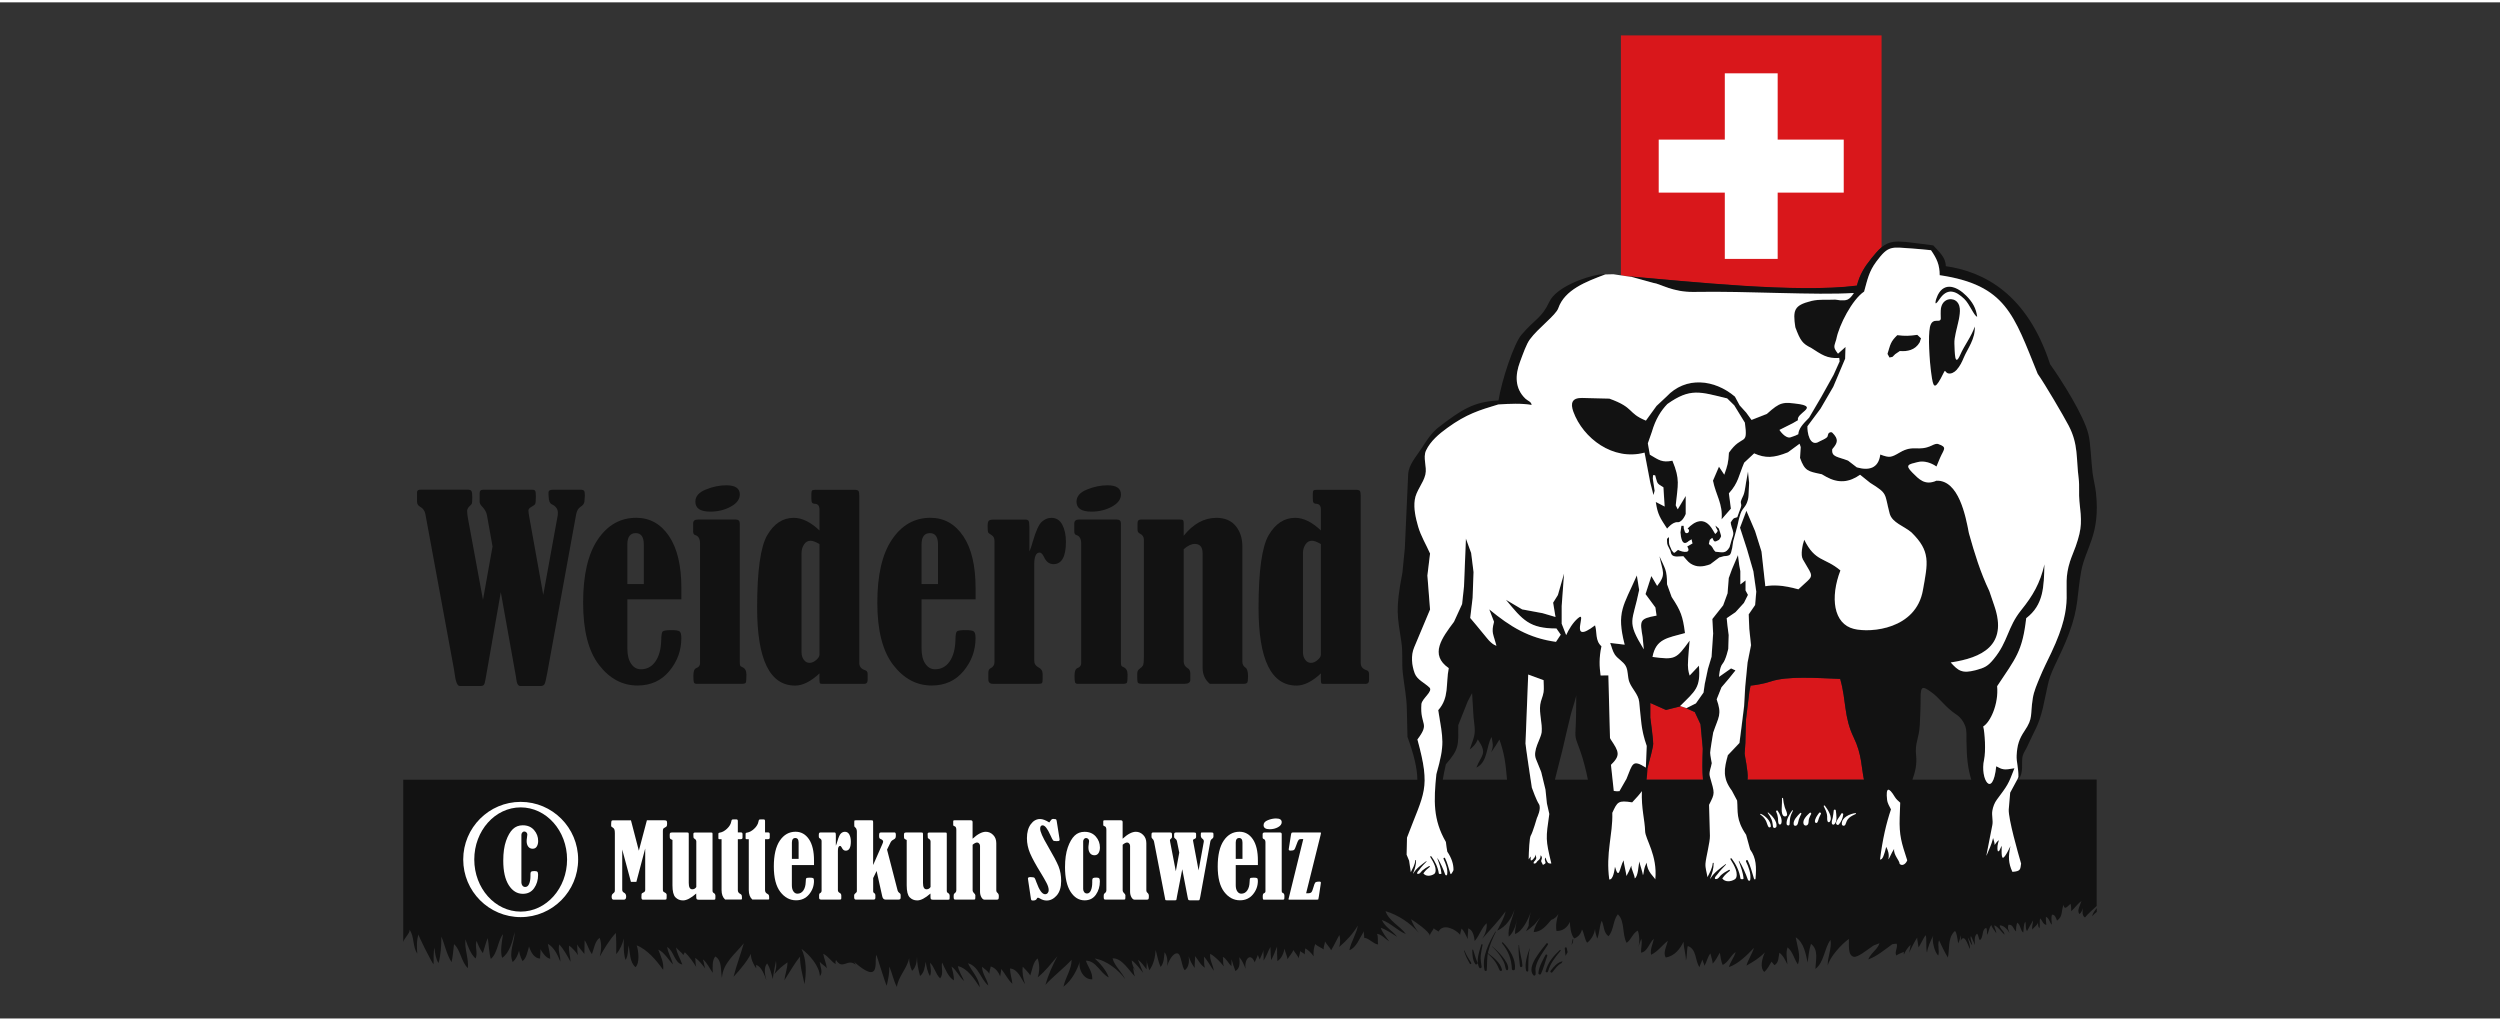<?xml version="1.0"?>
<svg xmlns="http://www.w3.org/2000/svg" width="240" height="98" viewBox="0 0 310 126" fill="none">
<rect x="0" y="0" width="310" height="126" fill="#333333" stroke="none"/>
<g clip-path="url(#clip0_268_2582)">
<g clip-path="url(#clip1_268_2582)">
<path fill-rule="evenodd" clip-rule="evenodd" d="M210.291 86.941L209.121 87.53L208.341 87.264L208.292 87.314L206.567 87.745L204.622 86.878V88.684C204.622 88.684 204.985 91.354 204.985 91.933C204.985 92.333 204.532 94.023 204.259 95.016H204.268C204.241 95.587 204.21 96.027 204.147 96.396H211.16C211.043 95.281 211.084 93.951 211.133 92.545L210.855 89.529L210.147 88.01L209.103 87.539L210.295 86.941H210.291ZM231.132 96.391H216.69C216.699 96.346 216.703 96.301 216.708 96.256C216.788 95.331 216.322 93.34 216.336 93.151L216.425 91.857L216.497 88.972L216.927 85.436L217.071 84.725C217.608 84.672 218.72 84.501 219.549 84.218C221.628 83.508 225.284 83.782 228.184 83.894C228.964 86.626 228.614 88.599 229.873 91.183C230.877 93.241 230.814 94.962 231.132 96.396V96.391ZM233.315 30.383V4.1H200.992V33.852L202.238 34.041L202.05 33.992C209.264 34.603 222.847 36.095 230.25 35.133C230.644 33.704 231.141 32.895 232.069 31.736C232.544 31.143 232.934 30.702 233.315 30.388V30.383ZM203.045 56.033C203.098 56.029 203.148 56.02 203.201 56.011L203.045 56.033ZM203.766 55.898C203.824 55.885 203.878 55.871 203.936 55.853C203.878 55.867 203.824 55.885 203.766 55.898Z" fill="#D9171B"/>
<path fill-rule="evenodd" clip-rule="evenodd" d="M205.68 23.593H213.876V31.812H220.431V23.593H228.623V17.019H220.431V8.8H213.876V17.019H205.68V23.593Z" fill="white"/>
<path d="M61.077 67.474L60.383 63.601C60.32 63.232 60.127 62.882 59.8 62.54C59.581 62.32 59.473 62.118 59.473 61.92V60.877C59.473 60.581 59.617 60.433 59.903 60.433H65.984C66.181 60.433 66.311 60.482 66.365 60.581C66.419 60.684 66.446 60.9 66.446 61.246C66.446 61.772 66.419 62.086 66.365 62.194C66.311 62.297 66.181 62.401 65.98 62.509C65.68 62.67 65.527 62.828 65.527 62.985C65.527 63.201 65.567 63.506 65.648 63.915L67.364 73.473L69.161 63.596C69.17 63.493 69.175 63.394 69.175 63.282C69.175 62.823 68.924 62.477 68.422 62.239C68.167 62.118 68.037 61.781 68.028 61.228C68.028 61.08 68.023 60.976 68.014 60.918V60.788C68.014 60.549 68.194 60.433 68.547 60.433H71.958C72.195 60.433 72.347 60.473 72.415 60.558C72.486 60.639 72.522 60.824 72.522 61.098C72.522 61.188 72.518 61.277 72.509 61.367L72.464 61.943C72.424 62.172 72.267 62.374 71.989 62.554C71.707 62.733 71.527 63.039 71.447 63.466L67.857 83.162C67.718 83.939 67.602 84.402 67.517 84.55C67.427 84.699 67.261 84.775 67.024 84.775H64.523C64.254 84.775 64.089 84.492 64.017 83.926C64.008 83.813 63.995 83.732 63.986 83.669L62.099 73.141L60.221 83.845C60.154 84.272 60.078 84.537 59.997 84.627C59.921 84.725 59.791 84.77 59.612 84.77H57.008C56.708 84.77 56.498 84.245 56.368 83.202C56.345 83.013 56.327 82.87 56.305 82.771L52.747 63.461C52.666 63.052 52.465 62.756 52.129 62.567C51.851 62.419 51.712 62.199 51.712 61.916V60.77C51.712 60.54 51.851 60.428 52.129 60.428H58.026C58.223 60.428 58.366 60.477 58.447 60.585C58.523 60.689 58.563 60.927 58.563 61.304C58.563 61.731 58.55 61.996 58.519 62.109C58.487 62.217 58.393 62.338 58.227 62.477C58.026 62.67 57.927 62.864 57.927 63.061C57.927 63.291 57.954 63.569 58.012 63.911L59.89 74.085L61.077 67.465V67.474Z" fill="#121212"/>
<path d="M77.792 74.026V80.12C77.792 80.928 77.949 81.562 78.258 82.011C78.572 82.47 78.975 82.699 79.459 82.699C80.216 82.699 80.821 82.38 81.269 81.737C81.722 81.09 81.96 80.214 81.991 79.1C82 78.497 82.058 78.142 82.161 78.021C82.264 77.904 82.627 77.841 83.246 77.841C83.783 77.841 84.124 77.895 84.267 78.003C84.415 78.115 84.487 78.389 84.487 78.825C84.487 80.358 83.99 81.724 82.999 82.919C82.004 84.114 80.691 84.712 79.051 84.712C77.174 84.712 75.578 83.858 74.27 82.151C72.961 80.448 72.307 77.882 72.307 74.444C72.307 71.006 72.912 68.4 74.126 66.607C75.341 64.809 76.927 63.915 78.894 63.915C80.579 63.915 81.937 64.675 82.959 66.185C83.981 67.695 84.491 69.852 84.491 72.633V74.022H77.792V74.026ZM79.831 72.134V67.214C79.831 66.284 79.495 65.816 78.823 65.816C78.15 65.816 77.792 66.284 77.792 67.214V72.134H79.831Z" fill="#121212"/>
<path d="M90.057 59.884C91.177 59.884 91.737 60.262 91.737 61.021C91.737 61.619 91.361 62.122 90.617 62.531C89.869 62.944 89.017 63.151 88.067 63.151C86.84 63.151 86.226 62.738 86.226 61.915C86.226 61.259 86.656 60.756 87.521 60.41C88.376 60.059 89.228 59.884 90.057 59.884ZM85.948 65.618V64.625C85.948 64.293 86.145 64.131 86.535 64.131H91.231C91.567 64.131 91.733 64.293 91.733 64.625V81.773C91.733 82.011 91.746 82.164 91.778 82.231C91.805 82.303 91.89 82.371 92.038 82.429C92.383 82.569 92.557 82.879 92.557 83.35C92.557 83.899 92.531 84.227 92.486 84.339C92.436 84.447 92.28 84.501 92.015 84.501H86.306C86.167 84.478 86.078 84.42 86.042 84.312C86.001 84.209 85.979 83.934 85.979 83.49C85.979 82.95 86.1 82.64 86.351 82.546C86.651 82.438 86.804 82.24 86.804 81.948V67.097C86.804 66.522 86.606 66.171 86.203 66.054C86.037 66.005 85.948 65.861 85.948 65.618Z" fill="#121212"/>
<path d="M101.614 65.493V62.882C101.614 62.446 101.435 62.208 101.076 62.181C100.883 62.172 100.762 62.127 100.7 62.037C100.637 61.956 100.61 61.781 100.61 61.525V60.945C100.61 60.72 100.641 60.577 100.709 60.523C100.776 60.469 100.928 60.442 101.166 60.442H105.929C106.194 60.442 106.364 60.487 106.44 60.572C106.516 60.662 106.552 60.869 106.552 61.188V81.917C106.552 82.353 106.781 82.65 107.233 82.798C107.471 82.87 107.587 83.022 107.587 83.261V84.02C107.587 84.344 107.444 84.51 107.157 84.51H101.959C101.793 84.51 101.69 84.478 101.654 84.411C101.623 84.344 101.605 84.079 101.605 83.611C101.605 83.521 101.609 83.386 101.618 83.211C100.538 84.218 99.53 84.721 98.598 84.721C95.457 84.721 93.884 81.504 93.884 75.069C93.884 70.494 94.305 67.488 95.143 66.063C95.981 64.634 97.07 63.92 98.423 63.92C99.454 63.92 100.52 64.445 101.623 65.493H101.614ZM101.614 67.178C101.157 66.899 100.78 66.76 100.498 66.76C100.166 66.76 99.898 66.917 99.696 67.227C99.494 67.542 99.391 67.892 99.391 68.279V80.591C99.391 80.964 99.49 81.274 99.674 81.522C99.862 81.778 100.099 81.903 100.391 81.903C100.659 81.903 100.928 81.787 101.202 81.553C101.475 81.319 101.614 81.099 101.614 80.892V67.173V67.178Z" fill="#121212"/>
<path d="M114.273 74.026V80.12C114.273 80.928 114.43 81.562 114.739 82.011C115.053 82.47 115.456 82.699 115.94 82.699C116.697 82.699 117.302 82.38 117.751 81.737C118.203 81.09 118.441 80.214 118.472 79.1C118.481 78.497 118.539 78.142 118.642 78.021C118.745 77.904 119.108 77.841 119.727 77.841C120.264 77.841 120.605 77.895 120.748 78.003C120.896 78.115 120.968 78.389 120.968 78.825C120.968 80.358 120.471 81.724 119.48 82.919C118.485 84.114 117.172 84.712 115.532 84.712C113.655 84.712 112.059 83.858 110.751 82.151C109.442 80.448 108.788 77.882 108.788 74.444C108.788 71.006 109.393 68.4 110.608 66.607C111.822 64.809 113.408 63.915 115.375 63.915C117.06 63.915 118.418 64.675 119.44 66.185C120.462 67.695 120.972 69.852 120.972 72.633V74.022H114.273V74.026ZM116.312 72.134V67.214C116.312 66.284 115.976 65.816 115.304 65.816C114.632 65.816 114.273 66.284 114.273 67.214V72.134H116.312Z" fill="#121212"/>
<path d="M127.64 68.103C127.757 67.865 127.905 67.447 128.071 66.845C128.447 65.551 128.819 64.737 129.177 64.414C129.545 64.082 129.939 63.92 130.374 63.92C130.974 63.92 131.418 64.203 131.723 64.769C132.023 65.335 132.175 66.045 132.175 66.903C132.175 68.741 131.655 69.663 130.629 69.663C130.109 69.663 129.715 69.357 129.442 68.75C129.271 68.4 129.097 68.225 128.917 68.225C128.469 68.225 128.245 68.719 128.245 69.699V81.62C128.245 82.002 128.42 82.276 128.765 82.461C129.11 82.627 129.285 82.897 129.285 83.278V83.953C129.285 84.186 129.258 84.339 129.204 84.406C129.15 84.474 128.989 84.505 128.738 84.505H123.132C122.747 84.505 122.554 84.321 122.554 83.957V83.135C122.554 82.861 122.639 82.676 122.81 82.587C123.15 82.42 123.316 82.16 123.316 81.814V66.796C123.316 66.454 123.2 66.212 122.962 66.063C122.707 65.915 122.563 65.798 122.527 65.713C122.487 65.632 122.465 65.371 122.465 64.944C122.465 64.589 122.514 64.365 122.621 64.27C122.725 64.185 122.899 64.14 123.146 64.14H127.156C127.345 64.14 127.47 64.189 127.542 64.297C127.609 64.4 127.645 64.652 127.645 65.052V68.112L127.64 68.103Z" fill="#121212"/>
<path d="M137.32 59.884C138.44 59.884 139 60.262 139 61.021C139 61.619 138.624 62.122 137.88 62.531C137.131 62.944 136.28 63.151 135.33 63.151C134.102 63.151 133.488 62.738 133.488 61.915C133.488 61.259 133.918 60.756 134.783 60.41C135.639 60.059 136.491 59.884 137.32 59.884ZM133.21 65.618V64.625C133.21 64.293 133.407 64.131 133.797 64.131H138.494C138.83 64.131 138.995 64.293 138.995 64.625V81.773C138.995 82.011 139.009 82.164 139.04 82.231C139.067 82.303 139.152 82.371 139.3 82.429C139.645 82.569 139.82 82.879 139.82 83.35C139.82 83.899 139.793 84.227 139.748 84.339C139.699 84.447 139.542 84.501 139.278 84.501H133.569C133.43 84.478 133.34 84.42 133.304 84.312C133.264 84.209 133.242 83.934 133.242 83.49C133.242 82.95 133.363 82.64 133.614 82.546C133.914 82.438 134.066 82.24 134.066 81.948V67.097C134.066 66.522 133.869 66.171 133.466 66.054C133.3 66.005 133.21 65.861 133.21 65.618Z" fill="#121212"/>
<path d="M146.775 66.144C147.962 64.661 149.316 63.92 150.839 63.92C151.874 63.92 152.672 64.257 153.223 64.926C153.774 65.6 154.052 66.436 154.052 67.456V81.746C154.052 82.065 154.173 82.312 154.42 82.479C154.644 82.618 154.756 82.973 154.756 83.553C154.756 84.007 154.72 84.281 154.644 84.371C154.572 84.456 154.415 84.501 154.178 84.501H150.01C149.414 83.993 149.123 83.328 149.123 82.515V68.319C149.123 67.542 148.796 67.155 148.155 67.155C147.734 67.155 147.272 67.375 146.779 67.811V81.742C146.779 82.101 146.954 82.38 147.29 82.578C147.496 82.699 147.599 82.919 147.599 83.234V83.998C147.599 84.335 147.357 84.501 146.873 84.501H141.613C141.353 84.501 141.191 84.465 141.12 84.388C141.052 84.312 141.017 84.128 141.017 83.827V83.278C141.017 82.986 141.102 82.784 141.281 82.667C141.514 82.501 141.666 82.344 141.738 82.191C141.805 82.043 141.841 81.719 141.841 81.207V66.629C141.841 66.283 141.675 66.027 141.335 65.87C141.147 65.78 141.052 65.618 141.052 65.394V64.594C141.052 64.284 141.191 64.131 141.469 64.131H146.318C146.524 64.131 146.658 64.162 146.703 64.216C146.752 64.279 146.779 64.4 146.779 64.589V66.14L146.775 66.144Z" fill="#121212"/>
<path d="M163.79 65.493V62.882C163.79 62.446 163.611 62.208 163.252 62.181C163.059 62.172 162.938 62.127 162.876 62.037C162.813 61.956 162.786 61.781 162.786 61.525V60.945C162.786 60.72 162.817 60.577 162.885 60.523C162.952 60.469 163.104 60.442 163.342 60.442H168.105C168.37 60.442 168.54 60.487 168.616 60.572C168.692 60.662 168.728 60.869 168.728 61.188V81.917C168.728 82.353 168.957 82.65 169.409 82.798C169.647 82.87 169.763 83.022 169.763 83.261V84.02C169.763 84.344 169.62 84.51 169.333 84.51H164.135C163.969 84.51 163.866 84.478 163.83 84.411C163.799 84.344 163.781 84.079 163.781 83.611C163.781 83.521 163.785 83.386 163.794 83.211C162.714 84.218 161.706 84.721 160.774 84.721C157.633 84.721 156.06 81.504 156.06 75.069C156.06 70.494 156.481 67.488 157.319 66.063C158.157 64.634 159.246 63.92 160.599 63.92C161.63 63.92 162.696 64.445 163.799 65.493H163.79ZM163.79 67.178C163.333 66.899 162.956 66.76 162.674 66.76C162.342 66.76 162.074 66.917 161.872 67.227C161.67 67.542 161.567 67.892 161.567 68.279V80.591C161.567 80.964 161.666 81.274 161.849 81.522C162.038 81.778 162.275 81.903 162.566 81.903C162.835 81.903 163.104 81.787 163.378 81.553C163.651 81.319 163.79 81.099 163.79 80.892V67.173V67.178Z" fill="#121212"/>
<path d="M50 116.523C50.103 116.051 50.843 115.431 50.798 114.995C51.398 115.903 51.147 117.062 51.739 117.965C51.694 117.157 51.636 116.33 51.895 115.584C51.851 115.714 53.536 119.066 53.76 119.287C53.795 118.608 53.715 117.745 53.885 117.224C53.903 117.889 54.06 118.635 54.374 119.129C54.674 118.123 54.728 116.936 54.728 115.849C55.117 116.73 55.395 118.114 55.991 119.008C56.148 118.41 56.206 117.516 56.3 116.784C57.085 117.44 57.21 119.03 58.017 119.754C58.142 118.559 57.573 117.395 57.717 116.19C57.994 117.008 58.371 118.042 58.976 118.563C59.285 117.844 58.846 117.071 59.101 116.379C59.267 116.887 59.599 117.539 59.876 117.898C60.083 117.282 60.23 116.586 60.486 116.029C60.616 116.887 60.638 117.84 60.858 118.613C61.687 117.979 61.741 116.298 62.377 115.552C62.233 116.433 62.005 117.687 62.265 118.482C63.17 117.894 63.56 116.42 63.82 115.283C63.815 116.518 63.054 117.79 63.573 118.999C64.411 118.289 64.595 116.748 64.564 115.674C64.196 116.721 64.237 117.876 64.797 118.887C65.299 118.496 65.402 117.718 65.599 117.076C65.832 117.799 66.249 118.545 66.97 118.572C66.948 118.217 67.069 117.75 67.006 117.404C67.284 117.858 67.665 118.478 68.229 118.604C68.229 117.983 68.037 117.341 67.933 116.743C68.7 117.17 69.148 118.1 69.48 118.95C69.511 118.186 69.139 117.507 69.359 116.811C69.923 117.458 70.349 118.235 70.743 118.963C70.734 118.289 70.47 117.557 70.573 116.963C70.954 117.233 71.411 117.736 71.68 118.154C71.55 117.678 71.613 117.287 71.559 116.815C71.734 117.166 72.249 117.7 72.46 118.001C72.473 117.449 72.486 116.86 72.495 116.303C72.823 116.739 73.024 117.552 73.4 118.019C73.678 117.3 73.772 116.384 74.359 116.006C74.628 116.716 74.57 117.575 74.368 118.329C74.947 117.314 75.578 116.231 76.363 115.395C76.425 116.249 76.421 117.152 76.412 118.019C76.882 117.485 77.183 116.779 77.344 116.087C77.353 116.986 77.286 117.88 77.568 118.743C77.895 118.276 77.85 117.539 77.944 116.936C78.142 117.84 78.07 119.026 78.8 119.633C79.361 119.134 79.168 117.539 78.948 116.932C80.239 117.431 81.382 118.77 82.233 119.97C82.336 119.08 81.937 118.271 81.624 117.462C82.399 117.804 82.865 118.72 83.461 119.305C83.25 118.559 82.838 117.858 82.726 117.13C83.582 117.633 83.609 119.111 84.608 119.309C84.361 118.604 83.909 117.916 83.837 117.188C84.052 117.485 84.545 117.826 84.733 118.127C84.769 118.082 84.886 117.831 84.917 117.786C85.455 118.289 85.943 118.986 86.338 119.615C86.221 119.282 86.266 118.86 86.203 118.496C86.705 118.801 87.064 119.323 87.445 119.794C87.332 119.48 87.288 119.004 87.149 118.666C87.668 119.039 88 119.826 88.381 120.338C88.372 119.633 88.278 118.815 88.699 118.307C89.578 118.86 89.335 120.037 89.519 120.963C89.636 119.107 91.213 117.961 92.23 116.676C91.836 118.078 91.321 119.412 90.958 120.828C91.836 119.884 92.786 118.77 93.346 117.521C92.804 117.961 93.306 119.116 93.763 119.781C93.794 119.664 93.74 119.484 93.772 119.354C94.417 119.57 94.776 120.558 95.04 121.273C94.825 120.531 94.691 119.691 95.121 119.17C95.497 119.749 95.658 120.446 95.824 121.107C95.909 120.37 96.089 119.565 96.219 118.869C96.313 119.408 96.245 119.97 96.026 120.482C96.487 119.952 97.052 119.439 97.648 119.044C97.653 119.776 97.339 120.549 97.263 121.264C97.881 120.32 98.531 119.138 99.207 118.329C99.181 119.466 99.539 120.657 99.759 121.749C100.005 120.293 100.014 118.716 99.391 117.372C100.323 118.042 101.627 119.493 101.663 120.756C102.08 120.284 101.726 119.642 101.636 118.963C101.86 119.237 102.308 119.498 102.532 119.763C102.456 119.179 102.178 118.554 102.08 117.979C102.716 118.267 103.034 118.932 103.63 119.255C103.586 119.08 103.595 118.914 103.666 118.752C104.513 120.06 105.055 118.487 106.108 119.332C106.064 119.197 105.996 119.075 105.902 118.968C106.297 119.314 107.637 120.509 108.224 120.199C108.766 119.911 108.492 118.68 108.663 118.105C108.681 118.042 109.796 121.722 109.953 121.947C110.128 121.125 110.312 120.406 110.258 119.561C110.648 120.37 110.809 121.381 111.217 122.086C111.392 120.779 112.463 119.826 112.732 118.527C112.741 119.057 112.875 119.633 113.099 120.091C113.556 119.687 113.686 119.021 113.708 118.352C113.708 119.179 113.87 119.947 114.085 120.725C114.605 120.356 114.676 119.597 114.784 118.977C114.887 119.597 115.017 120.257 115.313 120.734C115.528 120.275 115.402 119.664 115.313 119.089C115.868 119.565 115.998 120.482 116.576 121.026C117.047 120.45 116.679 119.678 116.818 119.053C117.181 119.803 117.589 120.895 118.288 121.273C118.302 120.702 118.122 120.086 117.992 119.561C118.642 120.028 118.933 120.837 119.561 121.363C119.283 120.734 118.902 120.176 118.781 119.511C119.96 119.754 120.833 121.12 121.488 122.122C121.407 121.003 120.471 120.122 120.031 119.156C121.344 119.507 121.573 121.093 122.554 121.92C122.42 121.12 121.766 120.437 121.779 119.583C122.052 119.857 122.456 120.069 122.684 120.459C122.662 120.136 122.823 119.817 122.846 119.552C123.41 119.709 123.8 120.203 124.02 120.783C124.024 120.617 124.163 120.145 124.141 119.862C124.642 120.432 124.979 121.205 125.539 121.704C125.476 121.071 125.247 120.45 125.243 119.799C126.215 119.875 126.592 121.021 127.112 121.754C126.879 121.075 126.726 120.307 126.82 119.579C127.098 119.907 127.515 120.244 127.752 120.657C127.99 120.028 128.093 118.972 128.667 118.559C128.917 119.246 128.935 120.154 128.675 120.895C129.617 120.158 130.351 119.17 131.113 118.285C130.54 119.35 129.957 120.657 129.63 121.835C130.607 120.752 131.897 119.79 132.879 118.725C132.901 119.853 132.081 120.972 131.871 122.059C132.955 121.241 133.6 119.929 133.981 118.702C133.56 119.606 134.263 121.201 135.438 121.147C135.505 120.271 134.886 119.574 134.653 118.833C135.93 118.828 136.45 120.415 137.49 120.913C137.194 120.024 136.316 119.053 135.756 118.568C137.194 118.779 138.763 120.024 139.529 121.134C139.117 120.235 138.193 119.475 137.96 118.55C139.117 118.455 140.049 120.145 140.739 120.788C140.564 120.392 140.586 120.082 140.501 119.691C140.613 119.83 140.801 120.064 140.927 120.244C140.586 119.821 140.367 119.305 140.326 118.792C140.9 119.188 141.294 119.808 141.756 120.343C141.536 119.853 141.33 119.242 141.111 118.72C141.518 119.004 141.89 119.534 142.173 119.907C142.159 119.52 142.235 119.098 142.182 118.702C142.2 119.143 142.419 119.669 142.513 120.015C143.051 119.318 143.248 118.374 143.302 117.512C143.472 118.082 143.616 118.99 143.925 119.615C144.333 119.089 144.342 118.464 144.404 117.786C144.758 118.222 144.808 118.977 144.722 119.516C144.839 119.066 145.39 117.831 146.013 117.93C146.488 118.001 146.501 119.624 146.918 120.015C147.443 119.601 147.478 118.923 147.398 118.294C147.559 118.815 147.828 119.327 148.146 119.736C148.101 119.282 148.222 118.72 148.177 118.262C148.603 118.752 148.872 119.394 149.414 119.705C149.244 119.228 149.36 118.792 149.284 118.329C149.737 118.797 150.095 119.516 150.508 120.077C150.427 119.345 149.965 118.756 150.064 117.979C150.718 118.347 151.274 118.95 151.753 119.534C151.628 119.183 151.695 118.747 151.637 118.365C152.063 118.563 152.34 119.179 152.699 119.52C152.685 119.242 152.73 118.936 152.708 118.644C152.842 119.134 153.017 119.669 153.192 120.118C153.792 119.785 153.725 119.057 153.68 118.401C154.012 118.765 154.254 119.336 154.464 119.853C154.231 118.806 155.02 117.655 155.589 119.044C155.63 118.869 155.939 118.285 155.966 118.118C156.042 118.307 156.14 118.514 156.208 118.698C156.284 118.419 156.62 117.858 156.665 117.494C156.642 117.831 156.736 118.415 156.674 118.824C157.014 118.365 157.229 117.678 157.53 117.13C157.565 117.66 157.561 118.235 157.619 118.77C157.879 118.32 158.135 117.642 158.354 117.085C158.354 117.682 158.354 118.294 158.394 118.882C158.914 118.572 159.152 117.938 159.291 117.341C159.344 117.772 159.6 118.199 159.654 118.644C159.815 118.365 160.245 117.858 160.389 117.512C160.505 117.781 160.931 118.213 161.038 118.523C161.061 118.298 161.209 117.961 161.209 117.655C161.294 117.736 161.652 117.885 161.782 118.051C161.778 117.822 161.854 117.539 161.832 117.314C162.203 117.458 162.674 117.961 162.889 118.289C162.84 117.777 162.907 117.246 163.091 116.761C163.328 117.044 163.938 117.264 164.13 117.435C164.108 117.098 164.287 116.743 164.301 116.451C164.457 116.752 164.928 117.229 165.062 117.539C165.439 116.923 165.717 116.28 166.071 115.656C166.228 116.038 166.196 116.676 166.062 117.134C166.936 116.393 167.8 115.453 168.374 114.474C168.208 115.516 167.527 116.478 167.321 117.534C168.186 117.228 168.625 115.97 169.122 115.188C169.078 115.409 169.181 115.746 169.158 115.993C169.786 116.047 170.261 116.748 170.883 116.824C170.807 116.42 170.919 115.88 170.753 115.503C171.349 115.588 171.748 116.128 172.268 116.433C171.86 115.907 171.412 115.332 171.211 114.748C171.954 115.009 172.582 115.462 173.241 115.871C172.698 115.139 171.721 114.649 171.349 113.786C172.465 114.168 173.29 115.116 174.329 115.53C173.648 114.577 172.174 113.867 171.811 112.694C173.353 113.148 174.907 114.182 175.929 115.373C175.544 114.883 175.149 114.24 174.966 113.696C175.32 113.872 177.363 115.296 177.296 115.755C177.35 115.368 177.713 115.045 177.789 114.811C177.914 114.977 178.232 115.09 178.376 115.229C178.945 114.123 180.567 114.982 181.06 115.629C181.06 115.359 181.217 115.004 181.235 114.851C181.566 115.161 181.831 115.804 182.006 116.159C181.956 115.755 182.077 115.242 182.05 114.829C182.606 114.986 182.794 115.759 182.862 116.393C183.44 115.75 183.744 114.694 184.345 114.191C184.416 114.865 184.174 115.566 183.78 116.128C184.766 115.009 185.846 113.885 186.693 112.717C186.532 113.562 186.025 114.335 185.653 115.107C186.76 114.64 187.468 113.526 187.813 112.452C187.58 113.58 186.921 114.699 187.083 115.858C187.768 115.301 188.073 114.06 188.136 113.53C188.046 114.213 187.845 114.851 187.862 115.521C188.777 115.229 189.521 113.678 189.821 112.798C189.673 113.355 189.538 113.93 189.556 114.492L189.234 115.175C189.512 115.009 189.785 114.788 190.036 114.55C190.255 114.397 190.43 114.2 190.578 113.984C190.739 113.8 190.878 113.62 190.995 113.463C190.632 114.038 190.287 114.64 190.175 115.287C191.152 115.256 191.743 114.496 192.348 113.777C192.747 113.643 193.043 113.382 193.235 113.049C193.02 113.728 192.881 114.469 193.007 115.148C193.782 115.175 194.369 114.708 194.656 114.024C194.701 114.645 194.75 115.489 195.189 116.074C195.687 115.934 196.036 115.485 196.166 114.964C196.439 115.413 196.462 116.119 196.798 116.608C197.318 116.24 197.694 115.543 197.784 114.901C197.793 115.337 197.959 115.755 198.053 116.101C198.366 115.386 198.299 114.6 198.617 113.881C198.926 114.541 198.823 115.346 199.455 115.804C200.136 115.013 199.988 113.854 200.611 113.081C201.512 113.894 201.122 115.615 201.705 116.622C202.283 116.217 202.467 115.4 203.089 115.107C203.313 115.764 203.327 116.478 203.175 117.152C203.246 116.802 203.412 116.447 203.515 116.119C203.676 116.694 203.452 117.26 203.497 117.84C204.317 117.7 204.505 116.599 205.084 116.114C204.94 116.784 204.6 117.435 204.73 118.1C205.559 117.718 206.096 116.918 206.813 116.366C206.652 117.067 206.195 117.831 206.544 118.437C207.651 118.276 208.359 117.332 208.754 116.487C208.785 117.287 209.049 118.037 209.054 118.81C209.229 118.208 209.134 117.592 209.287 117.013C210.412 117.408 210.161 118.828 210.739 119.637C210.801 119.332 211.017 118.995 211.079 118.693C211.129 118.887 211.312 119.197 211.353 119.466C211.626 119.021 211.729 118.383 212.088 117.934C212.155 118.267 212.361 118.797 212.37 119.197C212.755 118.801 213.024 118.235 213.257 117.84C213.36 118.338 213.392 118.936 213.625 119.363C214.351 118.99 214.588 118.181 215.224 117.759C215.045 118.41 214.561 118.977 214.386 119.628C215.534 119.246 216.699 118.091 217.492 117.242C217.272 117.979 216.766 118.689 216.564 119.444C217.384 118.981 218.218 118.469 218.841 117.804C218.509 118.563 218.191 119.655 218.764 120.23C219.177 119.893 219.383 119.417 219.67 118.954C219.773 119.084 219.921 119.233 220.028 119.394C220.588 119.075 220.512 118.419 220.642 117.844C221.122 118.195 221.381 118.783 221.632 119.291C221.623 118.581 221.399 117.871 221.659 117.179C222.34 117.763 222.457 118.622 222.936 119.291C223.353 118.258 222.833 116.963 222.668 115.934C223.707 116.595 223.909 118.015 224.146 119.066C224.245 118.294 224.312 117.503 224.563 116.748C225.544 117.485 225.137 118.81 225.114 119.853C226.199 119.03 226.203 117.309 226.983 116.253C227.167 117.278 226.58 118.491 226.642 119.426C226.875 118.406 228.327 116.797 229.255 116.137C229.313 116.662 229.062 118.172 229.86 118.347C230.362 118.46 231.473 117.521 232.324 116.95C232.566 116.86 232.808 116.766 233.05 116.671C232.979 116.936 232.826 117.161 232.647 117.377C232.298 117.795 231.845 118.168 231.675 118.671C232.714 118.307 233.655 117.507 234.646 116.788C234.825 116.757 235.013 116.734 235.197 116.73C235.345 117.282 234.906 117.705 235.139 118.19C235.407 118.006 235.779 117.867 236.08 117.736C236.071 117.871 236.048 117.925 236.084 118.073C236.272 117.624 236.555 117.215 236.913 116.865C236.846 117.175 236.824 117.552 236.707 117.88C237.03 117.237 237.339 116.568 237.729 115.966C237.724 116.267 237.877 116.878 237.903 117.188C238.195 116.725 238.423 116.208 238.715 115.75C238.961 115.359 238.777 117.426 238.948 117.831C239.037 117.148 239.378 116.393 239.718 115.741C239.521 116.285 239.889 117.844 240.35 118.186C240.52 117.57 240.22 116.905 240.44 116.307C240.83 117.089 241.076 117.705 241.542 118.446C241.757 117.426 241.515 116.141 242.277 115.278C242.403 115.134 242.546 114.847 242.815 116.685C243.155 116.033 243.187 115.013 243.137 116.339C243.603 115.445 243.989 116.811 244.262 117.39C244.325 116.878 244.087 116.424 244.007 115.939C244.208 116.253 244.307 116.622 244.545 116.918C244.545 116.545 244.253 116.128 244.388 115.777C244.598 116.137 244.71 116.527 244.894 116.896C244.881 116.478 244.746 115.808 245.158 115.485C245.356 115.692 245.311 116.051 245.503 116.289C246.001 115.921 245.687 114.959 246.301 114.761C246.418 115.031 246.395 115.332 246.382 115.629C246.637 115.265 246.637 114.703 246.933 114.415C247 114.766 247.368 115.116 247.533 115.436C247.56 115.103 247.283 114.775 247.3 114.447C247.811 114.649 248.161 115.269 248.56 115.611C248.551 115.152 247.973 114.923 247.964 114.451C248.501 114.442 248.985 115.031 249.191 115.418C249.075 115.067 248.887 114.779 249.057 114.379C249.64 114.317 249.64 114.946 249.994 115.202C249.989 114.856 250.003 114.46 250.132 114.119C250.563 114.371 250.5 115.049 250.881 115.346C250.962 114.932 250.899 114.33 251.145 113.998C251.248 114.366 251.123 114.856 251.351 115.157C251.611 114.721 251.844 114.245 252.104 113.836C252.091 114.209 251.938 114.591 251.997 114.968C252.225 114.694 252.781 114.29 252.732 113.957C252.705 114.245 252.718 114.613 252.87 114.82C253.032 114.447 252.826 113.962 253 113.589C253.22 113.822 253.354 114.362 253.744 114.393C253.726 114.065 253.668 113.741 253.695 113.395C254.112 113.544 254.152 114.132 254.425 114.371C254.434 113.953 254.295 113.571 254.448 113.13C254.829 113.09 254.963 113.589 255.066 113.872C255.841 113.328 255.564 112.631 255.882 111.899C255.976 112.654 256.375 112.088 256.738 111.778C256.859 112.065 256.805 112.389 256.832 112.703C257.253 112.326 257.638 111.751 258.1 111.432C257.97 111.917 257.482 112.622 257.858 113.049C258.087 112.874 258.194 112.569 258.288 112.308C258.203 112.703 258.172 113.27 258.539 113.476C258.929 112.973 259.507 112.519 259.987 112.052V96.373H249.232C249.398 96.009 249.568 95.569 249.801 94.958C248.479 95.205 248.322 95.133 247.542 94.715C247.462 95.484 247.336 96.023 247.197 96.373H246.189C245.943 95.798 245.826 94.841 246.032 93.906C246.265 92.859 246.131 90.558 245.929 89.776C246.821 89.237 247.856 86.972 247.654 84.784C249.958 81.31 250.787 80.484 251.257 76.354C253.426 74.696 253.449 72.48 253.52 69.676C252.978 72.026 252.086 73.559 250.648 75.338C248.914 77.486 249.035 79.23 247.229 81.418C246.516 82.281 246.135 82.492 245.011 82.793C243.285 83.252 242.837 82.87 241.896 81.841C245.723 81.27 248.994 79.769 247.318 74.853L246.687 72.993C245.557 70.62 244.858 68.333 244.15 65.798C243.751 63.659 242.882 59.21 240.131 59.3C238.679 59.943 237.944 59.098 237.151 58.307C236.151 57.314 236.707 57.274 237.8 56.995C238.598 56.788 239.485 57.089 240.131 57.543L240.574 56.478C241.045 55.395 241.52 55.157 240.364 54.762C240.108 54.676 239.817 54.811 239.575 54.928C237.85 55.755 237.33 54.78 235.578 55.804C234.502 56.438 234.314 56.483 233.162 56.056C232.943 57.822 231.693 58.06 230.25 57.647L229.165 56.811C227.879 56.312 227.086 56.379 227.211 55.391C227.906 54.591 228.023 54.155 227.211 53.342C227.113 53.243 226.898 53.292 226.795 53.382C226.647 53.512 226.692 53.791 226.544 53.926C226.284 54.16 225.934 54.258 225.63 54.429C224.388 55.229 224.088 53.243 224.133 52.546L225.755 50.371L227.337 47.653L228.807 44.175L228.852 42.718L227.919 43.554C227.306 42.745 227.413 42.732 227.713 41.757C228.049 39.995 229.689 36.836 231.159 35.852C231.572 34.365 231.746 33.385 232.665 32.14C234.193 30.073 234.529 30.347 237.119 30.509C237.899 30.559 238.674 30.648 239.449 30.72C240.175 31.754 240.529 32.54 240.529 33.816C248.77 35.048 249.698 38.715 252.682 46.053C253.516 47.226 255.891 51.27 256.518 52.465C257.746 54.82 257.432 56.492 257.768 59.071C257.871 59.88 257.764 61.021 257.854 61.83C258.122 64.284 258.208 65.115 257.396 67.438C257.177 68.067 256.895 68.688 256.688 69.321C255.492 73.037 257.553 73.914 254.358 80.654C253.892 81.634 253.377 82.632 252.933 83.724C252.593 84.559 252.212 85.395 252.073 86.294C251.737 88.442 252.149 88.707 251.047 90.334C250.352 91.358 250.141 92.1 250.07 93.371C250.025 94.203 250.379 95.093 250.276 96.346C250.997 95.537 250.612 94.221 250.805 93.47C250.912 93.043 251.195 92.684 251.374 92.284C252.324 90.168 252.758 89.763 253.31 87.521C253.516 86.68 253.834 84.964 254.053 84.123C254.443 82.641 255.541 80.955 256.545 78.286C257.786 74.974 257.522 73.595 258.055 70.615C258.593 67.614 260.471 66.027 259.897 60.783C259.807 59.974 259.583 59.17 259.48 58.361C259.314 57.071 259.243 54.69 258.965 53.553C258.387 51.207 255.658 46.898 254.21 44.867C251.356 36.099 245.952 33.381 241.278 32.715C241.278 31.61 240.44 30.945 239.723 30.136L237.218 29.813C234.399 29.449 233.758 29.606 232.069 31.722C231.141 32.886 230.644 33.691 230.25 35.12C222.847 36.081 209.264 34.589 202.05 33.978L205.057 34.81C205.913 34.913 207.432 35.974 210.076 35.924C216.743 35.798 225.128 36.364 229.909 36.054C229.3 36.976 229.013 36.984 228.22 36.962L227.597 36.877C226.611 36.931 225.598 36.805 224.644 37.043C222.515 37.578 222.314 38.121 222.645 40.305C223.264 41.968 223.541 42.346 224.599 42.858C225.876 43.671 226.562 44.228 228.094 44.112L228.135 44.547L227.391 46.201L225.854 48.96L224.357 51.513C223.519 52.358 223.071 52.874 223.008 53.571C222.793 53.692 222.551 53.786 222.076 53.944C221.404 54.168 220.673 53.036 220.673 53.036L222.322 52.209L222.972 51.832C222.735 50.964 225.374 50.245 223.246 49.85C221.063 49.535 220.803 49.54 219.11 51.054L217.214 51.796L216.555 50.888L215.74 49.989L215.157 48.906C212.625 46.754 209.045 46.354 206.67 48.906L205.433 50.061L204.116 51.881C201.785 50.919 202.744 50.286 199.581 49.154L196.202 49.073C194.943 49.041 194.741 49.724 195.113 50.762C196.309 54.088 200.065 56.91 203.95 55.849L204.662 59.579L205.057 61.116L205.2 60.581L204.976 59.08L205.003 58.644L205.263 58.662C205.581 59.696 205.375 59.606 206.289 60.15L206.441 62.536L205.343 61.969C205.559 63.52 205.899 63.974 206.746 65.277C206.746 65.277 207.427 64.423 208.037 64.481C208.646 64.54 209.054 63.461 209.054 63.461V61.228L208.064 62.882L207.817 62.387C208.072 59.822 208.386 59.215 207.405 56.851C206.087 57.112 205.738 56.77 204.604 56.105C204.523 55.638 204.438 55.17 204.358 54.699C204.523 54.231 204.689 53.764 204.851 53.292C205.312 51.683 205.998 50.632 206.777 49.823C209.632 47.801 210.824 48.313 214.194 49.127L215.072 49.989L216.389 52.137C216.806 55.188 216.08 53.441 214.413 55.858C214.333 57.13 214.261 57.386 213.835 58.586L213.176 57.593L212.433 59.327C212.796 61.143 213.665 62.172 213.504 64.122L214.655 62.801L214.409 60.9C215.601 59.588 215.628 58.685 216.304 57.098L217.541 55.944C218.926 56.564 219.943 56.528 221.727 55.813L223.174 54.748C223.214 54.878 223.259 55.018 223.313 55.166L223.228 56.505C223.815 58.168 224.249 58.177 225.925 58.532L226.472 58.846C227.973 59.682 229.322 59.561 230.675 58.595L231.926 59.597C234.157 60.99 233.669 60.868 234.341 63.403C234.646 64.558 236.142 64.962 237.048 65.744C239.445 68.094 239.082 69.487 238.459 72.934C237.594 77.733 232.042 78.228 229.923 77.711C227.377 77.091 226.943 73.837 228.238 70.458C226.261 68.804 225.119 69.42 223.752 66.652C223.537 67.245 223.268 68.535 223.577 69.083C224.989 71.559 225.034 70.889 223.026 72.799C221.054 72.251 219.88 72.251 218.926 72.417L218.451 68.112L217.658 65.587L216.578 63.062L215.785 65.156L216.649 67.825L217.443 70.566L217.801 73.091L217.658 74.75L216.864 75.904L216.936 77.706L217.151 79.729L216.721 81.895L216.434 84.851L216.291 87.305L216.004 89.615L215.717 91.853L214.279 93.367C213.947 94.549 213.759 95.443 214.046 96.387H212.155L212.043 95.996C211.895 95.466 212.2 94.899 212.28 94.351C212.28 94.351 212.083 93.353 212.083 93.057C212.083 92.76 212.455 90.567 212.455 90.567C213.123 88.577 213.571 88.37 212.89 86.433L213.486 84.941L214.377 83.894L215.22 82.847L214.673 82.6L213.185 83.647C213.185 83.647 213.235 82.452 213.634 82.002C214.032 81.553 214.328 80.16 214.328 80.16L214.377 78.466L214.23 77.32L214.131 76.372L215.224 75.626L216.268 74.48L216.766 73.482L216.47 72.934V71.689L215.825 72.188V70.543L215.677 69.748L215.529 68.553L214.785 70.296L214.386 71.393L214.239 73.285L213.692 74.781L212.352 76.475L212.451 78.268L212.253 81.158L211.805 82.654L211.406 84.546L211.259 85.593L210.313 86.936L209.121 87.534L210.165 88.006L210.873 89.525L211.151 92.54C211.102 93.947 211.066 95.277 211.178 96.391H204.165C204.223 96.023 204.259 95.578 204.286 95.016H204.277C204.555 94.019 205.003 92.329 205.003 91.929C205.003 91.354 204.644 88.68 204.644 88.68V86.874L206.585 87.741L208.31 87.309C210.237 85.377 210.918 85.04 210.685 82.258L209.533 83.485C209.533 83.485 209.318 82.91 209.318 82.187C209.318 81.463 209.533 79.153 209.533 79.153C207.875 81.427 207.759 81.562 204.927 81.176C205.357 78.915 206.768 78.825 208.955 78.219C208.686 76.156 208.449 75.473 207.302 73.743L206.728 72.157C206.728 70.395 206.513 70.301 205.792 68.692C206.159 70.642 206.679 70.876 205.505 72.372L204.783 71.146L204.062 73.383L205.285 75.042L205.429 76.053C203.269 76.435 203.363 76.677 203.703 78.722L203.847 80.236C201.642 76.619 202.462 76.933 203.273 72.876L202.986 71.069C201.306 74.902 200.432 75.585 201.476 79.657L199.679 79.441C199.872 79.922 199.966 80.457 200.253 80.883C200.625 81.432 201.31 81.742 201.62 82.326C201.933 82.915 201.817 83.652 202.05 84.276C202.372 85.13 203.175 85.822 203.273 86.73C203.52 88.963 203.475 90.109 204.21 92.217L204.102 94.899C202.417 93.839 202.476 94.391 201.691 96.315L201.646 96.391H199.971C199.899 95.717 199.827 95.043 199.778 94.562C200.997 93.367 200.764 92.94 199.746 91.408C199.72 91.349 199.688 91.295 199.657 91.237C199.576 88.15 199.455 83.467 199.455 83.467L198.492 83.481C198.335 82.389 198.281 81.279 198.599 79.859C197.802 79.158 198.071 78.129 197.806 77.262C194.315 79.913 197.031 75.221 195.664 76.394C195.046 76.924 194.535 77.778 194.221 78.475L193.666 77.059V74.866L193.961 70.84L193.195 73.505L192.604 74.453L192.899 76.228L191.304 75.756L188.763 75.284L186.756 74.098C188.835 76.615 189.664 77.653 193.016 77.653L193.549 78.421L192.958 79.311C189.57 78.843 187.302 77.437 184.685 75.284L185.277 76.826C184.905 78.223 185.196 78.322 185.573 79.787C185.573 79.787 185.098 79.729 184.39 78.839C183.682 77.949 182.324 76.349 182.324 76.349L182.62 73.86L182.736 70.66L182.44 68.292L181.791 66.513L181.553 72.435L181.316 74.628L180.312 76.821C178.82 78.816 177.238 80.897 179.662 82.569C179.277 84.564 179.743 86.222 178.358 87.781C178.945 91.435 179.209 91.911 178.125 95.722C178.103 95.951 178.08 96.171 178.062 96.391H176.664C176.664 95.142 176.391 93.664 175.768 91.403C177.377 89.273 176.064 89.736 176.265 87.022C176.315 86.334 177.749 85.431 177.256 84.955C176.651 84.375 175.741 84.002 175.441 83.22C175.055 82.218 174.943 80.987 175.36 79.998L177.336 75.289L177.005 71.074L177.336 68.346C176.843 67.227 176.189 66.167 175.853 64.989C175.548 63.92 175.288 62.783 175.441 61.682C175.598 60.559 176.507 59.646 176.758 58.541C176.978 57.575 176.418 56.46 176.839 55.566C177.39 54.402 178.448 53.508 179.492 52.757C181.88 51.036 183.417 50.583 185.788 49.864C187.159 49.769 188.741 49.702 189.933 49.922C189.883 49.49 189.471 49.437 189.158 49.14C187.827 47.868 187.88 46.201 188.481 44.606C188.902 43.478 189.274 42.395 189.709 41.797C190.721 40.409 192.944 38.786 193.235 37.933C194.024 35.623 196.722 34.616 199.119 33.718L198.299 33.749C196.426 34.064 192.953 35.349 192.12 37.128C191.165 39.173 190.363 39.222 188.656 41.227C187.728 42.314 186.222 46.821 185.81 49.369C182.736 49.504 181.181 50.542 178.403 52.676C177.502 53.369 176.875 54.366 176.261 55.319C175.607 56.334 174.666 57.337 174.612 58.541L174.199 67.681L173.899 70.719C173.007 75.329 173.281 76.084 173.76 79.239C173.993 80.767 173.787 81.769 173.953 83.22C174.119 84.681 174.415 86.132 174.446 87.602L174.527 91.075C175.333 93.326 175.728 94.922 175.754 96.396H50V116.527V116.523ZM244.437 96.391H237.137C237.509 95.407 237.711 94.405 237.599 93.389C237.419 91.758 237.975 91.354 238.056 89.547C238.105 88.446 238.163 87.354 238.154 86.262C238.136 84.631 238.508 84.865 239.378 85.458C240.57 86.271 241.107 87.336 242.631 88.343C243.111 88.658 243.478 89.179 243.68 89.718C243.899 90.302 243.832 90.958 243.841 91.579C243.872 93.753 244.011 94.958 244.437 96.391ZM231.132 96.391H216.69C216.699 96.346 216.703 96.301 216.708 96.256C216.788 95.331 216.322 93.34 216.336 93.151L216.425 91.857L216.497 88.972L216.927 85.436L217.071 84.726C217.608 84.672 218.72 84.501 219.549 84.218C221.628 83.508 225.285 83.782 228.184 83.894C228.964 86.626 228.614 88.599 229.873 91.183C230.877 93.241 230.814 94.962 231.132 96.396V96.391ZM196.896 96.391H192.814V96.373L193.11 95.187L193.701 92.877C194.055 91.376 194.387 89.871 194.763 88.374C194.956 87.62 195.229 86.883 195.413 86.123C195.431 86.056 195.44 85.984 195.454 85.916C195.436 87.089 195.454 88.249 195.4 89.462C195.301 91.475 195.288 90.945 195.946 92.81C196.359 93.978 196.65 95.169 196.901 96.387L196.896 96.391ZM191.34 96.391H189.794C189.507 94.454 189.158 92.086 189.158 91.897C189.158 91.637 189.4 85.669 189.494 83.355L191.398 84.052C191.398 84.546 191.465 85.045 191.398 85.534C191.326 86.06 191.053 86.55 190.986 87.076C190.838 88.213 191.264 89.368 191.161 90.513C191.093 91.273 190.013 92.751 190.453 93.83L191.102 95.43L191.335 96.396L191.34 96.391ZM186.868 96.391H178.905C178.999 95.816 179.124 95.187 179.29 94.477C180.966 92.558 180.827 92.127 180.827 89.619L181.298 88.433L182.006 86.658L182.539 85.651L182.718 88.613C182.974 90.792 182.974 90.572 182.248 92.639C182.642 92.356 183 91.992 183.251 91.394C184.475 93.232 183.726 93.228 183.072 94.89C184.524 94.198 184.273 92.203 184.963 91.098C185.098 92.032 185.228 92.104 184.905 92.994C185.313 92.423 185.649 91.902 185.927 91.412C186.536 93.093 186.702 94.374 186.872 96.391H186.868ZM234.05 43.581C234.408 42.431 234.404 42.094 235.264 41.267C236.357 41.393 236.653 41.361 237.747 41.231L238.208 41.663L238.042 42.161C237.478 43.136 236.505 43.312 235.582 43.235L235.004 43.626L234.673 43.959L234.296 44.044L234.045 43.586L234.05 43.581ZM240.287 36.288C241.107 34.648 242.653 35.196 243.836 36.396C244.571 37.142 245.037 37.906 245.172 38.984C244.786 38.921 244.24 37.407 243.554 36.76C242.537 35.803 241.488 35.326 240.48 36.836C239.705 37.996 240.028 36.809 240.287 36.283V36.288ZM240.655 38.162C240.722 36.863 241.847 36.567 242.479 36.976C243.823 37.843 242.277 40.696 242.349 42.314C242.398 43.401 242.362 45.316 243.066 43.703C243.577 42.53 244.45 41.447 244.872 40.197C244.966 41.716 243.966 42.97 243.527 44.013C243.276 44.615 243.043 45.105 242.609 45.59C242.358 45.869 241.919 46.116 241.56 46.008C241.408 45.959 241.287 45.846 241.188 45.707C241.134 45.63 240.946 46.107 240.655 46.642C239.848 48.115 239.7 47.617 239.49 46.125C239.234 44.318 239.078 41.366 239.306 40.283C239.615 38.822 240.767 40.027 240.65 39.02C240.637 38.917 240.641 38.288 240.65 38.157L240.655 38.162ZM196.242 83.512L196.224 83.467L196.202 83.512H196.238H196.242ZM206.961 66.292L206.706 66.526C206.737 66.8 206.679 67.097 206.8 67.344L207.127 68C207.23 68.49 207.329 68.692 207.92 68.724L208.736 68.679C209.027 68.975 209.26 69.344 209.601 69.573C210.376 70.094 211.182 70.004 212.07 69.681L212.908 69.047L213.185 68.836L213.768 68.674C214.628 68.625 214.588 68.521 214.794 67.645L214.911 66.85L215.189 65.843L215.444 64.886L215.632 64.046C215.735 63.74 215.793 63.421 215.937 63.133C216.107 62.792 216.412 62.522 216.564 62.176C216.708 61.853 216.806 61.502 216.82 61.147L216.891 59.579L216.752 58.177L216.519 59.484C216.434 59.952 216.389 60.428 216.264 60.886C216.17 61.233 215.946 61.543 215.865 61.893C215.825 62.068 215.941 62.253 215.91 62.432C215.87 62.693 215.74 62.931 215.655 63.183L215.422 63.839C215.422 63.839 215.211 63.911 215.05 63.956C214.888 64.001 214.606 64.495 214.606 64.495C214.691 65.236 215.045 65.618 214.893 66.131L214.696 66.742L214.463 67.56C213.979 68.377 213.638 68.202 212.715 68.121C212.249 67.654 212.518 67.605 211.899 67.164L212.016 66.652L212.321 66.396C212.576 66.98 212.621 66.935 213.159 66.652C213.159 66.652 213.414 66.324 213.414 66.185C213.414 66.045 213.136 65.25 213.136 65.25L212.715 64.877C212.755 65.142 212.903 65.299 212.993 65.506C212.935 65.762 212.791 65.785 212.688 65.928C212.688 65.928 212.549 65.695 212.383 65.416C211.344 63.623 210.067 64.401 209.255 65.254C209.632 65.416 209.372 65.951 209.04 65.794C208.933 65.744 208.901 65.591 208.794 65.254L208.772 64.904H208.494L208.377 65.722C208.431 66.328 208.565 67.564 209.403 66.796L209.753 66.585L209.869 67.097L209.542 67.285L209.215 67.474C209.757 68.342 208.736 68.229 208.072 67.897C207.539 68.31 207.651 68.413 207.279 67.919C207.172 67.6 206.952 67.299 206.952 66.962V66.306L206.961 66.292ZM260 112.308C259.74 112.64 259.489 112.977 259.422 113.323C259.61 113.121 259.803 112.942 260 112.78V112.312V112.308ZM193.63 119.134L193.76 118.905C193.114 119.026 192.666 119.592 192.276 120.082C192.164 120.226 192.379 120.406 192.496 120.262C192.823 119.862 193.15 119.354 193.634 119.134H193.63ZM194.127 118.24L194.383 117.777C194.342 117.61 194.302 117.444 194.279 117.278C194.257 117.121 194.024 117.143 194.033 117.305C194.046 117.619 194.091 117.93 194.132 118.244L194.127 118.24ZM194.871 116.887L195.032 116.59C195.05 116.465 195.068 116.339 195.086 116.213C195.095 116.155 195.01 116.141 195.001 116.199C194.956 116.429 194.916 116.658 194.871 116.887ZM193.513 117.606C192.859 118.379 192.227 119.17 191.958 120.163C191.909 120.347 191.613 120.302 191.663 120.113C191.931 119.053 192.644 118.24 193.424 117.507C193.477 117.458 193.563 117.548 193.513 117.601V117.606ZM191.86 118.24C191.595 118.968 191.412 119.749 191.084 120.455C190.999 120.639 190.744 120.54 190.762 120.356C190.829 119.57 191.282 118.828 191.631 118.136C191.707 117.988 191.918 118.091 191.86 118.244V118.24ZM191.936 116.851C191.559 117.435 191.152 117.997 190.82 118.613C190.636 118.954 190.497 119.314 190.417 119.696C190.354 119.988 190.457 120.266 190.408 120.554C190.39 120.657 190.242 120.734 190.157 120.648C189.189 119.628 191.179 117.471 191.752 116.703C191.846 116.581 192.012 116.73 191.931 116.851H191.936ZM189.704 117.327C189.458 118.258 189.538 119.134 189.503 120.077C189.498 120.244 189.265 120.203 189.234 120.069C189.028 119.188 189.377 118.145 189.677 117.318C189.682 117.305 189.709 117.309 189.704 117.327ZM188.364 116.905C188.405 117.772 188.741 118.599 188.777 119.462C188.786 119.66 188.494 119.691 188.472 119.493C188.373 118.635 188.266 117.763 188.311 116.9C188.311 116.869 188.364 116.873 188.364 116.9V116.905ZM186.366 116.577C187.199 117.44 187.975 118.613 187.849 119.866C187.827 120.082 187.482 120.069 187.473 119.853C187.423 118.622 187.033 117.628 186.254 116.676C186.2 116.608 186.303 116.509 186.361 116.572L186.366 116.577ZM185.03 117.058C185.519 117.458 185.967 117.907 186.357 118.401C186.648 118.774 187.114 119.421 186.998 119.92C186.971 120.046 186.814 120.055 186.76 119.943C186.657 119.736 186.648 119.502 186.581 119.287C186.478 118.963 186.303 118.662 186.124 118.379C185.819 117.894 185.425 117.471 185.012 117.076C184.999 117.062 185.012 117.04 185.03 117.053V117.058ZM184.448 117.862C185.124 118.37 186.057 119.066 186.245 119.947C186.281 120.127 186.021 120.163 185.954 120.019C185.765 119.619 185.613 119.242 185.349 118.882C185.08 118.518 184.753 118.199 184.425 117.894C184.408 117.876 184.425 117.849 184.448 117.862ZM185.479 115.278C185.084 116.056 184.757 116.838 184.542 117.687C184.349 118.455 184.43 119.228 184.358 120.001C184.345 120.172 184.112 120.136 184.08 119.992C183.722 118.374 184.627 116.595 185.42 115.247C185.443 115.211 185.501 115.233 185.483 115.274L185.479 115.278ZM183.838 116.873C183.753 117.3 183.664 117.732 183.614 118.168C183.556 118.675 183.668 119.102 183.722 119.597C183.74 119.745 183.516 119.848 183.435 119.705C182.965 118.887 183.444 117.669 183.682 116.847C183.708 116.752 183.856 116.77 183.834 116.873H183.838ZM182.673 117.494C182.853 118.028 182.978 118.568 183.211 119.084C183.287 119.255 183.032 119.385 182.929 119.237C182.579 118.734 182.588 118.109 182.561 117.521C182.561 117.458 182.646 117.431 182.669 117.494H182.673ZM181.607 117.588C181.808 118.132 182.127 118.608 182.431 119.098C182.499 119.206 182.333 119.327 182.27 119.215C181.974 118.707 181.701 118.186 181.544 117.615C181.531 117.575 181.593 117.548 181.607 117.588Z" fill="#121212"/>
<path fill-rule="evenodd" clip-rule="evenodd" d="M233.122 106.304C233.212 106.286 233.288 106.259 233.342 106.21C233.615 105.981 233.884 104.713 233.884 104.713C234.135 105.172 234.283 105.662 234.157 106.255C234.323 106.124 234.493 105.54 234.87 104.974C234.776 105.729 235.546 106.394 235.555 106.83C235.891 107.167 236.353 106.808 236.496 106.385C235.788 104.201 235.488 103.334 235.56 101.083L235.627 99.24C235.39 99.033 235.13 98.813 234.964 98.535C234.202 97.258 233.826 97.312 233.996 98.858C234.054 99.366 234.292 99.671 234.48 100.071C233.902 101.793 233.44 103.738 233.122 106.3V106.304ZM246.238 105.963V106.03L246.243 106.012V105.963H246.238ZM246.333 105.792C246.619 105.086 246.955 104.439 247.144 103.626C247.202 103.869 247.341 104.188 247.336 104.48C247.489 104.296 247.646 104.008 247.865 103.896C247.704 104.376 247.614 104.844 247.731 105.257C247.955 105.352 247.991 104.943 248.215 104.583C248.224 104.583 248.116 106.062 248.358 106.071C248.645 106.08 249.29 104.619 249.299 104.615C248.999 105.918 249.044 106.758 249.537 107.819C250.603 107.747 250.509 107.482 250.617 106.79C250.231 105.459 249.035 101.28 249.084 100.085L249.263 98L250.168 96.324L250.28 96.05C250.307 94.958 250.016 94.144 250.061 93.385C250.133 92.113 250.348 91.372 251.038 90.347C252.14 88.72 251.723 88.455 252.064 86.307C252.203 85.409 252.584 84.573 252.924 83.737C253.372 82.645 253.888 81.647 254.349 80.668C257.544 73.927 255.483 73.051 256.679 69.335C256.881 68.701 257.168 68.081 257.388 67.452C258.203 65.129 258.118 64.297 257.845 61.844C257.755 61.035 257.867 59.893 257.759 59.084C257.428 56.505 257.737 54.829 256.509 52.479C255.886 51.283 253.511 47.239 252.673 46.066C249.689 38.728 248.761 35.061 240.52 33.83C240.52 32.558 240.166 31.772 239.441 30.734C238.665 30.662 237.89 30.572 237.11 30.523C234.52 30.356 234.189 30.087 232.656 32.154C231.737 33.398 231.563 34.378 231.15 35.865C229.681 36.85 228.04 40.009 227.704 41.77C227.404 42.75 227.297 42.759 227.911 43.568L228.843 42.732L228.798 44.188L227.328 47.666L225.746 50.385L224.124 52.56C224.079 53.256 224.379 55.242 225.621 54.443C225.925 54.276 226.275 54.173 226.535 53.939C226.683 53.804 226.633 53.526 226.786 53.395C226.889 53.301 227.104 53.256 227.203 53.355C228.014 54.168 227.897 54.604 227.203 55.404C227.077 56.393 227.87 56.325 229.156 56.824L230.241 57.66C231.684 58.073 232.934 57.835 233.153 56.069C234.305 56.496 234.489 56.451 235.569 55.818C237.316 54.788 237.841 55.764 239.566 54.941C239.808 54.824 240.099 54.685 240.355 54.775C241.506 55.17 241.036 55.409 240.565 56.492L240.122 57.557C239.476 57.103 238.589 56.802 237.791 57.008C236.698 57.287 236.142 57.327 237.142 58.321C237.939 59.111 238.67 59.956 240.122 59.314C242.873 59.224 243.742 63.677 244.141 65.811C244.854 68.346 245.548 70.633 246.678 73.006L247.309 74.866C248.985 79.778 245.71 81.283 241.887 81.854C242.824 82.883 243.276 83.26 245.002 82.807C246.131 82.506 246.507 82.299 247.22 81.432C249.026 79.243 248.905 77.5 250.639 75.352C252.073 73.572 252.969 72.04 253.511 69.69C253.44 72.489 253.417 74.705 251.248 76.367C250.778 80.501 249.949 81.324 247.646 84.797C247.847 86.986 246.816 89.251 245.92 89.79C246.122 90.567 246.256 92.868 246.023 93.92C245.495 96.319 247.094 98.854 247.533 94.728C248.318 95.146 248.475 95.218 249.792 94.971C249.03 96.989 248.905 97.128 247.614 98.858C247.318 99.254 247.135 99.748 247.05 100.233C246.946 100.817 247.162 101.433 247.05 102.013L246.31 105.787L246.333 105.792ZM202.238 34.041L200.047 33.713L199.047 33.74C196.663 34.634 194.011 35.641 193.226 37.933C192.935 38.786 190.713 40.404 189.7 41.797C189.265 42.395 188.893 43.478 188.472 44.606C187.876 46.201 187.818 47.868 189.149 49.14C189.462 49.437 189.875 49.495 189.924 49.922C188.732 49.702 187.146 49.769 185.779 49.863C183.408 50.582 181.867 51.036 179.483 52.757C178.439 53.512 177.381 54.402 176.83 55.566C176.404 56.465 176.969 57.575 176.749 58.541C176.494 59.646 175.589 60.558 175.432 61.682C175.275 62.783 175.539 63.92 175.844 64.989C176.18 66.166 176.834 67.227 177.327 68.346L176.996 71.074L177.327 75.289L175.351 79.998C174.934 80.987 175.051 82.218 175.432 83.22C175.732 84.002 176.642 84.375 177.247 84.955C177.744 85.431 176.31 86.334 176.256 87.022C176.059 89.736 177.368 89.273 175.759 91.403C177.453 97.569 176.583 97.946 174.468 103.572L174.419 105.689L174.728 106.435L174.939 107.864C175.167 107.396 175.445 106.951 175.495 106.399C175.499 106.336 175.589 106.336 175.589 106.399C175.598 106.938 175.436 107.495 175.217 108.007H175.257C175.611 107.383 176.319 106.902 176.848 106.497C176.875 106.475 176.911 106.52 176.884 106.547C176.579 106.866 176.256 107.185 176.001 107.549C175.893 107.702 175.701 107.837 175.723 108.012C175.737 108.111 175.943 108.07 176.028 108.012C176.162 107.917 176.252 107.756 176.359 107.661C176.619 107.437 176.906 107.257 177.206 107.1C177.287 107.059 177.341 107.163 177.274 107.216C177.014 107.419 176.754 107.643 176.566 107.917C176.543 107.949 176.485 107.98 176.507 108.012C176.772 108.389 177.386 108.376 177.829 108.088C178.098 107.913 178.035 107.374 177.919 107.064C177.775 106.677 177.578 106.327 177.359 105.981C177.305 105.895 177.43 105.828 177.489 105.904C177.941 106.502 178.3 107.234 178.412 108.007C178.425 108.115 178.748 108.115 178.739 108.007C178.685 107.378 178.457 106.781 178.237 106.178C178.228 106.151 178.264 106.138 178.277 106.16C178.618 106.704 178.985 107.509 179.196 108.133C179.245 108.281 179.42 108.304 179.447 108.147C179.55 107.518 179.281 106.808 179.003 106.223C178.945 106.102 179.12 105.994 179.183 106.115C179.487 106.713 179.626 107.365 179.837 108.003C179.882 108.147 179.922 108.124 180.007 108.003C180.097 107.877 180.173 107.747 180.231 107.612C180.254 106.848 179.98 106.08 179.465 105.311C179.407 105.028 179.348 104.57 179.29 104.111C177.686 101.343 177.784 99.002 178.107 95.708C179.191 91.897 178.927 91.421 178.34 87.768C179.725 86.208 179.254 84.55 179.644 82.555C177.22 80.888 178.802 78.803 180.294 76.808L181.298 74.615L181.535 72.422L181.773 66.499L182.422 68.279L182.718 70.647L182.602 73.846L182.306 76.336C182.306 76.336 183.664 77.936 184.372 78.825C185.08 79.715 185.555 79.773 185.555 79.773C185.178 78.308 184.887 78.21 185.259 76.812L184.667 75.271C187.28 77.423 189.552 78.83 192.94 79.297L193.531 78.407L192.998 77.639C189.646 77.639 188.817 76.601 186.738 74.084L188.745 75.271L191.286 75.743L192.881 76.214L192.586 74.439L193.177 73.491L193.943 70.826L193.648 74.853V77.046L194.203 78.461C194.517 77.765 195.028 76.915 195.646 76.381C197.013 75.203 194.297 79.899 197.788 77.248C198.053 78.115 197.779 79.144 198.581 79.845C198.268 81.265 198.322 82.375 198.474 83.467L199.437 83.454C199.437 83.454 199.563 88.136 199.639 91.223C199.67 91.277 199.697 91.336 199.729 91.394C200.75 92.927 200.983 93.353 199.76 94.549C199.841 95.38 199.993 96.778 200.105 97.78C200.298 97.825 200.531 97.838 200.809 97.82L201.673 96.306C202.458 94.382 202.399 93.83 204.084 94.89L204.192 92.207C203.457 90.1 203.502 88.954 203.255 86.721C203.157 85.813 202.355 85.121 202.032 84.267C201.799 83.642 201.911 82.906 201.602 82.317C201.293 81.733 200.602 81.423 200.235 80.874C199.948 80.443 199.85 79.913 199.661 79.432L201.458 79.648C200.414 75.576 201.288 74.893 202.968 71.06L203.255 72.867C202.444 76.924 201.624 76.61 203.829 80.227L203.685 78.713C203.345 76.668 203.255 76.426 205.411 76.044L205.267 75.033L204.044 73.374L204.765 71.136L205.487 72.363C206.661 70.867 206.141 70.633 205.774 68.683C206.491 70.292 206.71 70.386 206.71 72.148L207.284 73.734C208.431 75.46 208.673 76.147 208.937 78.21C206.751 78.821 205.335 78.911 204.909 81.166C207.741 81.553 207.857 81.423 209.515 79.144C209.515 79.144 209.3 81.454 209.3 82.178C209.3 82.901 209.515 83.476 209.515 83.476L210.667 82.249C210.896 85.009 210.232 85.364 208.341 87.251L209.121 87.516L210.291 86.927L211.236 85.584L211.384 84.537L211.783 82.645L212.231 81.148L212.428 78.259L212.33 76.466L213.669 74.772L214.216 73.276L214.364 71.384L214.763 70.287L215.507 68.544L215.655 69.739L215.802 70.534V72.179L216.448 71.68V72.925L216.744 73.473L216.246 74.471L215.202 75.617L214.109 76.363L214.207 77.311L214.355 78.457L214.306 80.151C214.306 80.151 214.006 81.544 213.611 81.993C213.212 82.443 213.163 83.638 213.163 83.638L214.651 82.591L215.198 82.838L214.355 83.885L213.463 84.932L212.867 86.424C213.548 88.356 213.1 88.568 212.433 90.558C212.433 90.558 212.061 92.751 212.061 93.048C212.061 93.344 212.258 94.342 212.258 94.342C212.177 94.89 211.873 95.452 212.02 95.987C212.634 98.166 212.679 98.009 211.922 99.51L212.029 103.347C212.052 104.111 211.536 106.026 211.478 106.79C211.438 107.356 211.644 107.913 211.725 108.475C211.998 107.926 212.321 107.401 212.379 106.749C212.383 106.677 212.491 106.677 212.491 106.749C212.5 107.383 212.312 108.039 212.052 108.645H212.097C212.513 107.908 213.347 107.347 213.97 106.866C214.006 106.839 214.041 106.893 214.014 106.924C213.656 107.302 213.28 107.675 212.975 108.102C212.849 108.281 212.621 108.443 212.648 108.645C212.661 108.762 212.908 108.713 213.006 108.645C213.168 108.538 213.271 108.34 213.396 108.232C213.701 107.967 214.037 107.756 214.395 107.571C214.489 107.522 214.557 107.648 214.476 107.711C214.167 107.944 213.862 108.21 213.643 108.533C213.62 108.569 213.548 108.609 213.575 108.645C213.885 109.09 214.606 109.077 215.13 108.735C215.448 108.529 215.372 107.895 215.238 107.531C215.072 107.077 214.839 106.668 214.579 106.259C214.516 106.16 214.664 106.08 214.731 106.169C215.265 106.875 215.69 107.738 215.816 108.641C215.834 108.767 216.21 108.767 216.197 108.641C216.139 107.899 215.865 107.198 215.605 106.488C215.596 106.457 215.641 106.444 215.655 106.466C216.058 107.104 216.484 108.048 216.735 108.785C216.793 108.96 216.999 108.982 217.03 108.803C217.151 108.066 216.838 107.225 216.51 106.538C216.443 106.394 216.649 106.273 216.721 106.412C217.08 107.113 217.245 107.882 217.487 108.636C217.541 108.803 217.676 108.812 217.689 108.636C217.801 107.216 217.792 106.12 217.017 105.041C216.864 104.516 216.69 103.869 216.519 103.222C215.215 101.303 215.529 100.337 215.404 98.98L214.754 97.753C213.584 96.189 213.768 95.079 214.252 93.349L215.69 91.835L215.977 89.597L216.264 87.287L216.407 84.833L216.694 81.876L217.124 79.71L216.909 77.688L216.838 75.886L217.631 74.731L217.774 73.073L217.416 70.548L216.623 67.807L215.758 65.138L216.551 63.043L217.631 65.569L218.424 68.094L218.899 72.399C219.853 72.233 221.027 72.233 222.999 72.781C225.011 70.871 224.962 71.541 223.55 69.065C223.237 68.517 223.51 67.227 223.725 66.634C225.092 69.406 226.235 68.786 228.211 70.44C226.916 73.819 227.35 77.077 229.896 77.693C232.015 78.21 237.567 77.715 238.432 72.916C239.055 69.469 239.414 68.076 237.021 65.726C236.12 64.944 234.623 64.54 234.314 63.385C233.642 60.85 234.135 60.972 231.899 59.579L230.649 58.577C229.295 59.538 227.946 59.664 226.445 58.828L225.898 58.514C224.223 58.159 223.788 58.15 223.201 56.487L223.286 55.148C223.232 55 223.187 54.86 223.147 54.73L221.7 55.795C219.916 56.51 218.899 56.545 217.514 55.925L216.277 57.08C215.596 58.666 215.574 59.57 214.382 60.882L214.628 62.783L213.477 64.104C213.638 62.154 212.769 61.125 212.406 59.309L213.15 57.575L213.808 58.568C214.23 57.368 214.306 57.112 214.386 55.84C216.053 53.427 216.779 55.175 216.363 52.119L215.045 49.971L214.167 49.108C210.793 48.295 209.605 47.783 206.751 49.805C205.971 50.614 205.29 51.67 204.824 53.274C204.658 53.742 204.492 54.209 204.331 54.681C204.411 55.148 204.497 55.615 204.577 56.087C205.711 56.748 206.065 57.094 207.378 56.833C208.359 59.192 208.046 59.803 207.79 62.369L208.037 62.864L209.027 61.21V63.443C209.027 63.443 208.615 64.522 208.01 64.463C207.4 64.405 206.719 65.259 206.719 65.259C205.872 63.956 205.532 63.506 205.317 61.951L206.414 62.518L206.262 60.132C205.348 59.588 205.554 59.678 205.236 58.644L204.976 58.626L204.949 59.062L205.173 60.563L205.03 61.098L204.635 59.561L203.923 55.831C200.042 56.892 196.287 54.065 195.086 50.744C194.714 49.706 194.916 49.023 196.175 49.054L199.554 49.135C202.713 50.268 201.754 50.901 204.089 51.863L205.406 50.043L206.643 48.888C209.018 46.336 212.598 46.736 215.13 48.888L215.713 49.971L216.528 50.87L217.187 51.778L219.083 51.036C220.777 49.522 221.036 49.517 223.219 49.832C225.347 50.227 222.708 50.946 222.945 51.814L222.296 52.191L220.647 53.018C220.647 53.018 221.377 54.15 222.049 53.926C222.524 53.768 222.766 53.674 222.981 53.553C223.044 52.856 223.492 52.344 224.33 51.495L225.827 48.942L227.364 46.183L228.108 44.529L228.067 44.093C226.535 44.206 225.849 43.653 224.572 42.84C223.515 42.328 223.232 41.95 222.618 40.287C222.282 38.108 222.488 37.56 224.617 37.025C225.576 36.787 226.589 36.913 227.57 36.859L228.193 36.944C228.99 36.971 229.273 36.962 229.882 36.036C225.101 36.346 216.717 35.78 210.049 35.906C207.405 35.955 205.886 34.89 205.03 34.791L202.211 34.014L202.238 34.041ZM189.547 106.277C189.628 106.151 189.722 106.017 189.821 105.909C189.767 106.435 189.776 106.511 190.072 106.291C190.206 106.08 190.39 106.057 190.372 105.662C190.484 105.958 190.565 106.12 190.412 106.331C190.314 106.466 190.143 106.587 190.166 106.74C190.179 106.83 190.363 106.79 190.435 106.74C190.556 106.655 190.556 106.56 190.654 106.479C190.874 106.291 191.026 106.214 191.044 105.756C191.412 106.151 190.968 106.354 191.152 106.623C191.385 106.96 191.188 107.059 191.586 106.803C191.797 106.61 191.389 106.354 191.654 106.039C191.707 106.291 191.851 106.623 191.99 106.727C192.052 106.772 192.281 106.812 192.366 106.776C191.64 103.765 191.68 103.684 192.115 100.638L191.819 99.335L191.64 97.618L191.107 95.425L190.457 93.825C190.018 92.742 191.093 91.268 191.165 90.509C191.268 89.368 190.842 88.213 190.99 87.071C191.058 86.545 191.331 86.056 191.403 85.53C191.47 85.04 191.403 84.541 191.403 84.047L189.498 83.35C189.404 85.665 189.162 91.632 189.162 91.893C189.162 92.113 189.646 95.367 189.946 97.371C190.045 97.645 190.506 98.93 190.82 99.406C191.174 99.941 190.583 101.123 190.583 101.123C190.583 101.123 190.049 102.961 189.816 103.316C189.646 103.572 189.574 105.244 189.552 106.277H189.547ZM199.926 100.512C200.002 103.204 199.092 105.459 199.549 108.762C200.029 108.83 200.19 107.639 200.257 107.189C200.768 108.96 200.835 107.279 201.324 106.39C201.355 106.839 201.633 107.891 201.682 108.335C201.902 107.958 202.104 107.513 202.283 107.041C202.283 107.544 202.677 108.138 202.709 108.632C203.143 108.371 203.157 107.032 203.278 106.529C203.327 106.888 203.681 107.85 203.726 108.228C203.86 107.994 203.784 107.392 204.201 106.677C204.201 107.787 205.164 108.497 205.258 108.758C205.554 105.778 204.017 103.761 203.995 102.777C203.959 101.384 203.515 100.004 203.591 97.807C203.322 98.198 202.937 98.611 202.39 99.2C200.647 98.926 200.558 99.123 199.921 100.507L199.926 100.512ZM234.05 43.581C234.408 42.431 234.404 42.094 235.264 41.267C236.357 41.393 236.653 41.361 237.747 41.231L238.208 41.662L238.042 42.161C237.478 43.136 236.505 43.312 235.582 43.235L235.004 43.626L234.673 43.959L234.296 44.044L234.045 43.586L234.05 43.581ZM240.287 36.288C241.108 34.648 242.654 35.196 243.837 36.396C244.571 37.142 245.037 37.906 245.172 38.984C244.787 38.921 244.24 37.407 243.554 36.76C242.537 35.803 241.488 35.326 240.48 36.836C239.705 37.995 240.028 36.809 240.287 36.283V36.288ZM240.655 38.162C240.722 36.863 241.847 36.566 242.479 36.975C243.823 37.843 242.277 40.696 242.349 42.314C242.398 43.401 242.362 45.316 243.066 43.703C243.577 42.53 244.45 41.447 244.872 40.197C244.966 41.716 243.966 42.97 243.527 44.013C243.276 44.615 243.043 45.105 242.609 45.59C242.358 45.868 241.919 46.116 241.56 46.008C241.408 45.958 241.287 45.846 241.188 45.707C241.134 45.63 240.946 46.107 240.655 46.641C239.848 48.115 239.7 47.617 239.49 46.125C239.234 44.318 239.078 41.366 239.306 40.283C239.615 38.822 240.767 40.027 240.65 39.02C240.637 38.917 240.641 38.288 240.65 38.157L240.655 38.162ZM206.961 66.292L206.706 66.526C206.737 66.8 206.679 67.097 206.8 67.344L207.127 68C207.23 68.49 207.329 68.692 207.92 68.723L208.736 68.678C209.027 68.975 209.26 69.344 209.601 69.573C210.376 70.094 211.182 70.004 212.07 69.681L212.908 69.047L213.185 68.836L213.768 68.674C214.628 68.625 214.588 68.521 214.794 67.645L214.911 66.85L215.189 65.843L215.444 64.886L215.632 64.046C215.735 63.74 215.793 63.421 215.937 63.133C216.107 62.792 216.412 62.522 216.564 62.176C216.708 61.853 216.806 61.502 216.82 61.147L216.891 59.579L216.752 58.177L216.519 59.484C216.434 59.952 216.389 60.428 216.264 60.886C216.17 61.232 215.946 61.542 215.865 61.893C215.825 62.068 215.941 62.252 215.91 62.432C215.87 62.693 215.74 62.931 215.655 63.183L215.422 63.839C215.422 63.839 215.211 63.911 215.05 63.956C214.888 64.001 214.606 64.495 214.606 64.495C214.691 65.236 215.045 65.618 214.893 66.131L214.696 66.742L214.463 67.56C213.979 68.377 213.638 68.202 212.715 68.121C212.249 67.654 212.518 67.605 211.899 67.164L212.016 66.652L212.321 66.396C212.576 66.98 212.621 66.935 213.159 66.652C213.159 66.652 213.414 66.324 213.414 66.184C213.414 66.045 213.136 65.25 213.136 65.25L212.715 64.877C212.755 65.142 212.903 65.299 212.993 65.506C212.935 65.762 212.791 65.785 212.688 65.928C212.688 65.928 212.549 65.695 212.383 65.416C211.344 63.623 210.067 64.4 209.256 65.254C209.632 65.416 209.372 65.951 209.04 65.793C208.933 65.744 208.901 65.591 208.794 65.254L208.772 64.904H208.494L208.377 65.722C208.431 66.328 208.565 67.564 209.403 66.796L209.753 66.584L209.869 67.097L209.542 67.285L209.215 67.474C209.757 68.341 208.736 68.229 208.072 67.897C207.539 68.31 207.651 68.413 207.279 67.919C207.172 67.6 206.952 67.299 206.952 66.962V66.306L206.961 66.292Z" fill="white"/>
<path d="M220.969 98.705C220.983 99.083 220.947 99.456 220.938 99.838C220.929 100.17 220.902 100.539 221.095 100.822C221.234 101.024 221.623 100.975 221.601 100.683C221.574 100.359 221.399 100.098 221.305 99.788C221.198 99.433 221.135 99.074 221.099 98.705C221.09 98.624 220.969 98.62 220.974 98.705H220.969ZM230.084 100.53C229.416 100.615 228.354 101.051 228.386 101.878C228.394 102.148 228.744 102.179 228.834 101.941C228.955 101.613 229.022 101.37 229.291 101.123C229.524 100.912 229.833 100.773 230.111 100.642C230.165 100.615 230.138 100.521 230.079 100.53H230.084ZM228.314 100.615C228.13 100.997 227.767 101.312 227.677 101.734C227.637 101.927 227.875 102.098 228.023 101.936C228.318 101.608 228.52 101.123 228.56 100.683C228.574 100.552 228.368 100.498 228.309 100.615H228.314ZM227.382 100.22C227.35 100.512 227.319 100.804 227.261 101.092C227.211 101.339 227.086 101.581 227.153 101.833C227.18 101.941 227.319 102.008 227.418 101.941C227.884 101.613 227.691 100.705 227.642 100.22C227.624 100.054 227.4 100.054 227.382 100.22ZM226.154 99.707C226.329 100.031 226.468 100.359 226.544 100.714C226.611 101.011 226.508 101.316 226.638 101.586C226.678 101.671 226.822 101.694 226.88 101.617C227.31 101.074 226.624 100.063 226.288 99.622C226.226 99.541 226.096 99.609 226.149 99.703L226.154 99.707ZM225.558 100.521C225.343 100.808 225.029 101.226 225.052 101.599C225.061 101.761 225.262 101.82 225.352 101.68C225.45 101.527 225.482 101.348 225.54 101.177C225.603 100.993 225.692 100.822 225.786 100.651C225.872 100.498 225.656 100.382 225.553 100.516L225.558 100.521ZM224.397 100.507C224.066 100.822 223.483 101.352 223.64 101.864C223.73 102.166 224.115 102.134 224.218 101.864C224.29 101.671 224.254 101.451 224.312 101.249C224.37 101.038 224.482 100.84 224.581 100.647C224.639 100.53 224.496 100.413 224.397 100.507ZM223.223 100.525C222.892 100.858 222.318 101.429 222.417 101.941C222.457 102.161 222.739 102.148 222.847 101.999C222.977 101.82 222.981 101.55 223.053 101.339C223.134 101.096 223.241 100.862 223.362 100.633C223.407 100.548 223.295 100.453 223.223 100.525ZM222.233 100.197C221.919 100.66 221.485 101.294 221.538 101.882C221.556 102.076 221.87 102.157 221.906 101.932C221.946 101.662 221.928 101.393 221.982 101.123C222.045 100.813 222.175 100.53 222.318 100.251C222.349 100.193 222.269 100.148 222.233 100.202V100.197ZM220.248 100.368C220.364 100.615 220.436 100.871 220.467 101.146C220.499 101.375 220.458 101.613 220.548 101.833C220.611 101.99 220.812 101.995 220.875 101.833C221.059 101.357 220.705 100.647 220.44 100.256C220.36 100.134 220.185 100.238 220.248 100.368ZM219.204 100.521C219.396 100.773 219.553 101.042 219.674 101.334C219.795 101.626 219.8 101.914 219.853 102.215C219.903 102.48 220.261 102.386 220.288 102.157C220.36 101.51 219.723 100.84 219.271 100.467C219.235 100.436 219.163 100.48 219.199 100.521H219.204ZM218.294 100.732C218.572 100.907 218.778 101.137 218.939 101.42C219.087 101.68 219.127 101.986 219.284 102.233C219.369 102.363 219.589 102.318 219.585 102.152C219.571 101.501 218.908 100.871 218.352 100.629C218.285 100.597 218.227 100.692 218.294 100.732Z" fill="white"/>
<path d="M80.207 101.424H82.367C82.511 101.424 82.609 101.447 82.654 101.487C82.699 101.528 82.721 101.635 82.721 101.811C82.721 101.968 82.708 102.08 82.677 102.143C82.645 102.206 82.569 102.265 82.448 102.323C82.341 102.372 82.273 102.426 82.242 102.48C82.215 102.539 82.197 102.629 82.197 102.763V110.003C82.197 110.106 82.21 110.182 82.233 110.232C82.26 110.281 82.327 110.331 82.439 110.385C82.591 110.457 82.668 110.555 82.668 110.686C82.668 111 82.659 111.18 82.636 111.211C82.618 111.247 82.547 111.265 82.426 111.265H79.71C79.594 111.265 79.535 111.167 79.535 110.964C79.535 110.794 79.54 110.668 79.553 110.582C79.567 110.497 79.638 110.434 79.777 110.38C79.93 110.322 80.006 110.209 80.006 110.057V104.92L78.908 109.063H78.236L77.156 105.051V110.039C77.156 110.2 77.228 110.322 77.375 110.398C77.555 110.488 77.644 110.645 77.644 110.874C77.644 111.135 77.555 111.265 77.38 111.265H76.067C75.919 111.265 75.843 111.14 75.843 110.892C75.843 110.717 75.906 110.582 76.031 110.492C76.125 110.416 76.183 110.353 76.206 110.308C76.228 110.259 76.242 110.178 76.242 110.061V103.019C76.242 102.822 76.224 102.673 76.188 102.57C76.156 102.467 76.08 102.381 75.968 102.318C75.847 102.256 75.784 102.188 75.784 102.121V101.86C75.793 101.671 75.807 101.55 75.829 101.505C75.852 101.456 75.906 101.433 75.991 101.433H78.24L79.217 105.194L80.212 101.433L80.207 101.424Z" fill="white"/>
<path d="M83.385 103.864C83.335 103.842 83.295 103.824 83.268 103.81C83.174 103.765 83.111 103.725 83.084 103.68C83.058 103.639 83.049 103.55 83.049 103.415C83.049 103.343 83.049 103.28 83.044 103.235C83.044 103.114 83.062 103.033 83.098 102.997C83.129 102.956 83.21 102.938 83.322 102.938H85.204C85.298 102.938 85.352 102.952 85.374 102.983C85.397 103.01 85.406 103.078 85.406 103.19V109.194C85.406 109.719 85.549 109.98 85.84 109.98C86.06 109.98 86.226 109.886 86.342 109.697V104.057C86.342 103.914 86.27 103.797 86.127 103.716C86.055 103.675 86.015 103.631 86.002 103.586C85.988 103.541 85.979 103.383 85.979 103.118C85.979 103.001 86.046 102.943 86.185 102.943H88.171C88.256 102.943 88.309 102.956 88.327 102.979C88.345 103.001 88.354 103.069 88.354 103.172V110.164C88.354 110.299 88.408 110.394 88.516 110.447C88.65 110.519 88.713 110.641 88.713 110.811C88.713 111.054 88.704 111.189 88.686 111.225C88.668 111.256 88.601 111.274 88.493 111.274H86.642C86.526 111.274 86.445 111.252 86.4 111.211C86.356 111.171 86.333 111.077 86.333 110.933V110.78C86.333 110.618 86.333 110.528 86.329 110.506C85.683 111.077 85.137 111.36 84.693 111.36C84.312 111.36 83.999 111.229 83.752 110.973C83.506 110.717 83.385 110.223 83.385 109.49V103.873V103.864Z" fill="white"/>
<path d="M89.479 103.77H89.241C89.17 103.77 89.129 103.761 89.107 103.743C89.089 103.725 89.08 103.684 89.08 103.608V103.168C89.08 103.087 89.089 103.033 89.107 103.006C89.125 102.983 89.179 102.965 89.268 102.952C89.56 102.907 89.855 102.745 90.151 102.467C90.447 102.188 90.626 101.887 90.68 101.568C90.702 101.456 90.725 101.384 90.756 101.357C90.783 101.33 90.846 101.316 90.94 101.316H91.334C91.442 101.316 91.491 101.388 91.491 101.527V102.925H91.863C92.002 102.925 92.073 102.992 92.073 103.127V103.568C92.073 103.698 92.002 103.765 91.863 103.765H91.491V110.079C91.491 110.295 91.585 110.447 91.778 110.542C91.872 110.587 91.93 110.641 91.962 110.708C91.988 110.771 92.002 110.892 92.002 111.059C92.002 111.166 91.997 111.225 91.979 111.234C91.966 111.247 91.917 111.252 91.832 111.252H89.914C89.622 110.991 89.474 110.6 89.474 110.075V103.761L89.479 103.77Z" fill="white"/>
<path d="M92.853 103.77H92.616C92.544 103.77 92.504 103.761 92.481 103.743C92.463 103.725 92.454 103.684 92.454 103.608V103.168C92.454 103.087 92.463 103.033 92.481 103.006C92.499 102.983 92.553 102.965 92.643 102.952C92.934 102.907 93.23 102.745 93.525 102.467C93.821 102.188 94 101.887 94.054 101.568C94.076 101.456 94.099 101.384 94.13 101.357C94.157 101.33 94.22 101.316 94.314 101.316H94.708C94.816 101.316 94.865 101.388 94.865 101.527V102.925H95.237C95.376 102.925 95.448 102.992 95.448 103.127V103.568C95.448 103.698 95.376 103.765 95.237 103.765H94.865V110.079C94.865 110.295 94.959 110.447 95.152 110.542C95.246 110.587 95.304 110.641 95.336 110.708C95.363 110.771 95.376 110.892 95.376 111.059C95.376 111.166 95.372 111.225 95.354 111.234C95.34 111.247 95.291 111.252 95.206 111.252H93.288C92.997 110.991 92.849 110.6 92.849 110.075V103.761L92.853 103.77Z" fill="white"/>
<path d="M98.19 106.978V109.468C98.19 109.8 98.253 110.056 98.383 110.241C98.513 110.429 98.674 110.524 98.876 110.524C99.185 110.524 99.431 110.394 99.615 110.128C99.799 109.863 99.897 109.508 99.911 109.05C99.911 108.803 99.938 108.659 99.983 108.61C100.023 108.56 100.175 108.538 100.426 108.538C100.646 108.538 100.785 108.56 100.843 108.605C100.901 108.65 100.933 108.762 100.933 108.942C100.933 109.567 100.731 110.124 100.323 110.614C99.915 111.104 99.378 111.346 98.71 111.346C97.944 111.346 97.29 110.996 96.756 110.299C96.223 109.603 95.954 108.556 95.954 107.149C95.954 105.743 96.201 104.678 96.698 103.945C97.195 103.213 97.845 102.844 98.647 102.844C99.337 102.844 99.888 103.154 100.31 103.77C100.727 104.385 100.937 105.266 100.937 106.408V106.974H98.199L98.19 106.978ZM99.028 106.205V104.192C99.028 103.81 98.889 103.622 98.616 103.622C98.343 103.622 98.195 103.815 98.195 104.192V106.205H99.028Z" fill="white"/>
<path d="M103.653 104.556C103.702 104.457 103.76 104.287 103.828 104.044C103.98 103.514 104.132 103.181 104.28 103.051C104.428 102.916 104.589 102.849 104.769 102.849C105.015 102.849 105.194 102.965 105.32 103.195C105.441 103.424 105.504 103.716 105.504 104.066C105.504 104.817 105.293 105.194 104.872 105.194C104.661 105.194 104.5 105.069 104.388 104.821C104.316 104.678 104.249 104.606 104.173 104.606C103.989 104.606 103.899 104.808 103.899 105.208V110.079C103.899 110.236 103.971 110.349 104.11 110.421C104.249 110.488 104.321 110.6 104.321 110.758V111.032C104.321 111.126 104.312 111.189 104.289 111.216C104.267 111.243 104.204 111.256 104.097 111.256H101.807C101.65 111.256 101.569 111.18 101.569 111.032V110.695C101.569 110.582 101.605 110.506 101.672 110.47C101.811 110.403 101.878 110.295 101.878 110.155V104.017C101.878 103.878 101.829 103.779 101.735 103.716C101.632 103.657 101.569 103.608 101.556 103.572C101.538 103.541 101.529 103.433 101.529 103.258C101.529 103.114 101.551 103.019 101.592 102.983C101.632 102.947 101.704 102.93 101.807 102.93H103.447C103.523 102.93 103.577 102.952 103.604 102.992C103.63 103.033 103.644 103.136 103.644 103.302V104.552L103.653 104.556Z" fill="white"/>
<path d="M108.273 108.587V110.218C108.273 110.331 108.327 110.416 108.43 110.475C108.51 110.519 108.546 110.596 108.546 110.713V111.036C108.546 111.185 108.47 111.261 108.318 111.261H106.135C105.992 111.261 105.916 111.171 105.916 110.987V110.699C105.916 110.632 105.974 110.551 106.086 110.461C106.18 110.385 106.229 110.326 106.238 110.295C106.247 110.263 106.252 110.209 106.252 110.142V102.844C106.252 102.584 106.176 102.395 106.023 102.282C105.974 102.242 105.943 102.206 105.938 102.17C105.934 102.139 105.929 102.058 105.929 101.936C105.929 101.671 105.929 101.523 105.943 101.483C105.952 101.442 106.014 101.424 106.126 101.424H108.044C108.147 101.424 108.21 101.438 108.233 101.469C108.255 101.501 108.268 101.572 108.268 101.694V106.978L109.398 104.408C109.469 104.246 109.51 104.134 109.51 104.075C109.51 103.941 109.411 103.833 109.223 103.756C109.138 103.725 109.079 103.685 109.053 103.635C109.026 103.586 109.008 103.487 109.008 103.339C109.008 103.154 109.026 103.037 109.062 102.997C109.097 102.952 109.169 102.934 109.268 102.934H110.948C111.042 102.948 111.087 103.051 111.087 103.253C111.087 103.437 111.069 103.559 111.033 103.622C111.002 103.685 110.921 103.747 110.809 103.81C110.625 103.9 110.5 104.022 110.428 104.17L109.994 105.06L111.293 110.088C111.329 110.236 111.414 110.358 111.544 110.448C111.634 110.506 111.679 110.591 111.679 110.708V111.032C111.679 111.18 111.593 111.256 111.428 111.256H109.796C109.59 111.256 109.456 111.122 109.398 110.852L108.699 107.711L108.277 108.578L108.273 108.587Z" fill="white"/>
<path d="M112.431 103.864C112.382 103.842 112.342 103.824 112.315 103.81C112.221 103.765 112.158 103.725 112.131 103.68C112.104 103.639 112.095 103.55 112.095 103.415C112.095 103.343 112.095 103.28 112.091 103.235C112.091 103.114 112.109 103.033 112.145 102.997C112.176 102.956 112.257 102.938 112.369 102.938H114.251C114.345 102.938 114.399 102.952 114.421 102.983C114.443 103.01 114.452 103.078 114.452 103.19V109.194C114.452 109.719 114.596 109.98 114.887 109.98C115.107 109.98 115.272 109.886 115.389 109.697V104.057C115.389 103.914 115.317 103.797 115.174 103.716C115.102 103.675 115.062 103.631 115.048 103.586C115.035 103.541 115.026 103.383 115.026 103.118C115.026 103.001 115.093 102.943 115.232 102.943H117.217C117.302 102.943 117.356 102.956 117.374 102.979C117.392 103.001 117.401 103.069 117.401 103.172V110.164C117.401 110.299 117.455 110.394 117.562 110.447C117.697 110.519 117.759 110.641 117.759 110.811C117.759 111.054 117.751 111.189 117.733 111.225C117.715 111.256 117.647 111.274 117.54 111.274H115.689C115.573 111.274 115.492 111.252 115.447 111.211C115.402 111.171 115.38 111.077 115.38 110.933V110.78C115.38 110.618 115.38 110.528 115.376 110.506C114.73 111.077 114.184 111.36 113.74 111.36C113.359 111.36 113.045 111.229 112.799 110.973C112.552 110.717 112.431 110.223 112.431 109.49V103.873V103.864Z" fill="white"/>
<path d="M120.605 103.707C121.223 103.136 121.77 102.849 122.24 102.849C122.59 102.849 122.89 102.979 123.15 103.24C123.41 103.5 123.54 103.842 123.54 104.269V110.084C123.54 110.232 123.585 110.34 123.67 110.407C123.791 110.501 123.854 110.636 123.854 110.812C123.854 111.009 123.84 111.131 123.813 111.185C123.786 111.238 123.719 111.265 123.616 111.265H122.066C121.931 111.265 121.81 111.167 121.694 110.973C121.582 110.776 121.523 110.546 121.523 110.277V104.597C121.523 104.493 121.488 104.395 121.416 104.309C121.344 104.224 121.259 104.179 121.165 104.179C121.008 104.179 120.824 104.273 120.605 104.457V110.088C120.605 110.223 120.663 110.34 120.775 110.448C120.887 110.56 120.945 110.65 120.945 110.726C120.945 111.009 120.936 111.167 120.919 111.202C120.905 111.243 120.824 111.261 120.681 111.261H118.49C118.396 111.261 118.333 111.243 118.302 111.202C118.27 111.167 118.252 111.072 118.252 110.933C118.252 110.758 118.261 110.645 118.279 110.6C118.297 110.551 118.342 110.497 118.418 110.439C118.53 110.353 118.584 110.236 118.584 110.084V102.606C118.584 102.332 118.499 102.184 118.333 102.148C118.243 102.125 118.198 102.071 118.198 101.981V101.55C118.198 101.465 118.248 101.424 118.351 101.424H120.376C120.524 101.424 120.6 101.496 120.6 101.644V103.707H120.605Z" fill="white"/>
<path d="M130.109 101.694C130.136 101.671 130.204 101.581 130.316 101.415C130.387 101.307 130.486 101.253 130.607 101.253C130.634 101.253 130.746 101.267 130.947 101.298C130.988 101.339 131.019 101.424 131.037 101.554L131.364 103.621C131.382 103.734 131.391 103.797 131.391 103.819C131.391 103.896 131.369 103.95 131.328 103.972C131.288 103.999 131.176 104.008 130.992 104.008C130.786 104.008 130.652 103.981 130.593 103.927C130.535 103.873 130.419 103.653 130.248 103.271C129.89 102.458 129.567 102.049 129.285 102.049C129.083 102.049 128.98 102.188 128.98 102.476C128.98 102.831 129.285 103.523 129.894 104.556C130.593 105.751 131.05 106.614 131.266 107.149C131.476 107.684 131.584 108.281 131.584 108.942C131.584 109.728 131.4 110.326 131.033 110.744C130.665 111.162 130.248 111.373 129.791 111.373C129.5 111.373 129.218 111.288 128.949 111.121C128.841 111.054 128.761 111.023 128.698 111.023C128.644 111.023 128.604 111.059 128.568 111.139C128.505 111.297 128.344 111.373 128.097 111.373C127.999 111.373 127.932 111.36 127.9 111.328C127.864 111.297 127.842 111.216 127.824 111.086L127.519 109.054C127.479 108.794 127.461 108.659 127.461 108.641C127.461 108.524 127.569 108.466 127.784 108.466C128.071 108.466 128.245 108.506 128.295 108.583C128.348 108.659 128.425 108.834 128.519 109.113C128.873 110.097 129.231 110.591 129.59 110.591C129.724 110.591 129.832 110.542 129.912 110.447C129.997 110.349 130.038 110.227 130.038 110.083C130.038 109.827 129.948 109.522 129.76 109.171C129.576 108.821 129.352 108.43 129.088 107.998C128.447 106.965 127.999 106.142 127.734 105.527C127.47 104.911 127.34 104.282 127.34 103.644C127.34 102.92 127.497 102.345 127.815 101.914C128.129 101.482 128.519 101.267 128.971 101.267C129.289 101.267 129.67 101.411 130.118 101.698L130.109 101.694Z" fill="white"/>
<path d="M134.313 104.031V109.949C134.313 110.088 134.353 110.218 134.438 110.331C134.523 110.443 134.64 110.501 134.792 110.501C134.998 110.501 135.155 110.376 135.267 110.124C135.379 109.872 135.438 109.549 135.438 109.144V108.974C135.433 108.758 135.469 108.628 135.55 108.587C135.63 108.547 135.765 108.529 135.953 108.529C136.119 108.529 136.235 108.56 136.293 108.619C136.352 108.677 136.383 108.807 136.383 109.005C136.383 109.634 136.217 110.182 135.89 110.65C135.563 111.117 135.097 111.351 134.492 111.351C133.784 111.351 133.201 110.991 132.744 110.277C132.292 109.562 132.063 108.551 132.063 107.239C132.063 106.255 132.18 105.437 132.408 104.785C132.637 104.134 132.919 103.649 133.251 103.329C133.582 103.01 133.99 102.853 134.488 102.853C135.075 102.853 135.541 103.051 135.881 103.442C136.222 103.833 136.392 104.287 136.392 104.803C136.392 105.073 136.334 105.298 136.222 105.482C136.11 105.671 135.935 105.761 135.706 105.761C135.478 105.761 135.285 105.671 135.155 105.491C135.025 105.311 134.963 105.087 134.963 104.817C134.963 104.705 134.971 104.57 134.998 104.421C135.03 104.246 135.048 104.107 135.048 104.004C135.048 103.9 135.012 103.806 134.936 103.734C134.859 103.662 134.77 103.622 134.667 103.622C134.564 103.622 134.488 103.667 134.416 103.752C134.349 103.837 134.313 103.932 134.313 104.031Z" fill="white"/>
<path d="M139.211 103.707C139.829 103.136 140.376 102.849 140.846 102.849C141.196 102.849 141.496 102.979 141.756 103.24C142.016 103.5 142.146 103.842 142.146 104.269V110.084C142.146 110.232 142.191 110.34 142.276 110.407C142.397 110.501 142.46 110.636 142.46 110.812C142.46 111.009 142.446 111.131 142.419 111.185C142.392 111.238 142.325 111.265 142.222 111.265H140.672C140.537 111.265 140.416 111.167 140.3 110.973C140.188 110.776 140.129 110.546 140.129 110.277V104.597C140.129 104.493 140.093 104.395 140.022 104.309C139.95 104.224 139.865 104.179 139.771 104.179C139.614 104.179 139.43 104.273 139.211 104.457V110.088C139.211 110.223 139.264 110.34 139.381 110.448C139.493 110.56 139.551 110.65 139.551 110.726C139.551 111.009 139.542 111.167 139.524 111.202C139.511 111.243 139.43 111.261 139.287 111.261H137.096C137.001 111.261 136.939 111.243 136.907 111.202C136.876 111.167 136.858 111.072 136.858 110.933C136.858 110.758 136.867 110.645 136.885 110.6C136.903 110.551 136.948 110.497 137.024 110.439C137.136 110.353 137.19 110.236 137.19 110.084V102.606C137.19 102.332 137.105 102.184 136.939 102.148C136.849 102.125 136.804 102.071 136.804 101.981V101.55C136.804 101.465 136.854 101.424 136.957 101.424H138.982C139.13 101.424 139.206 101.496 139.206 101.644V103.707H139.211Z" fill="white"/>
<path d="M145.802 107.742L146.228 105.437L145.946 104.044C145.919 103.896 145.852 103.783 145.744 103.716C145.641 103.644 145.592 103.568 145.592 103.482V103.159C145.592 103.01 145.664 102.938 145.807 102.938H148.043C148.177 102.938 148.258 102.956 148.281 102.997C148.307 103.037 148.316 103.091 148.316 103.159V103.482C148.316 103.604 148.254 103.689 148.128 103.729C147.998 103.77 147.931 103.828 147.931 103.909C147.931 103.932 147.94 103.985 147.958 104.075L148.626 107.639L149.262 104.134C149.271 104.098 149.275 104.062 149.275 104.021C149.275 103.896 149.213 103.792 149.092 103.707C148.966 103.617 148.899 103.482 148.899 103.307C148.899 103.1 148.908 102.983 148.926 102.965C148.944 102.947 149.006 102.938 149.118 102.938H150.225C150.328 102.938 150.391 102.952 150.422 102.979C150.454 103.006 150.467 103.064 150.467 103.159V103.424C150.467 103.536 150.422 103.626 150.328 103.693C150.189 103.792 150.109 103.909 150.082 104.048L148.832 110.919C148.787 111.144 148.751 111.274 148.729 111.306C148.706 111.337 148.648 111.351 148.549 111.351H147.599C147.478 111.351 147.402 111.333 147.366 111.301C147.335 111.27 147.304 111.162 147.272 110.991L146.6 107.495L145.937 110.919C145.937 110.919 145.932 110.964 145.919 111.041C145.897 111.207 145.87 111.301 145.847 111.319C145.82 111.342 145.744 111.351 145.619 111.351H144.714C144.588 111.351 144.516 111.328 144.498 111.283C144.48 111.238 144.413 110.901 144.301 110.272L143.096 104.044C143.069 103.909 142.997 103.792 142.876 103.684C142.818 103.63 142.787 103.563 142.787 103.482V103.195C142.787 103.091 142.8 103.024 142.831 102.988C142.858 102.952 142.921 102.934 143.02 102.934H145.059C145.171 102.934 145.247 102.952 145.278 102.988C145.31 103.024 145.327 103.091 145.327 103.195V103.496C145.327 103.581 145.283 103.648 145.193 103.711C145.112 103.77 145.072 103.828 145.072 103.9C145.072 103.945 145.085 104.03 145.108 104.152L145.802 107.747V107.742Z" fill="white"/>
<path d="M153.232 106.978V109.468C153.232 109.8 153.295 110.056 153.425 110.241C153.555 110.429 153.716 110.524 153.918 110.524C154.227 110.524 154.473 110.394 154.657 110.128C154.841 109.863 154.94 109.508 154.953 109.05C154.953 108.803 154.98 108.659 155.025 108.61C155.065 108.56 155.217 108.538 155.468 108.538C155.688 108.538 155.827 108.56 155.885 108.605C155.943 108.65 155.975 108.762 155.975 108.942C155.975 109.567 155.773 110.124 155.365 110.614C154.957 111.104 154.42 111.346 153.752 111.346C152.986 111.346 152.331 110.996 151.798 110.299C151.265 109.603 150.996 108.556 150.996 107.149C150.996 105.743 151.243 104.678 151.74 103.945C152.237 103.213 152.887 102.844 153.689 102.844C154.379 102.844 154.931 103.154 155.352 103.77C155.769 104.385 155.979 105.266 155.979 106.408V106.974H153.241L153.232 106.978ZM154.066 106.205V104.192C154.066 103.81 153.927 103.622 153.653 103.622C153.38 103.622 153.232 103.815 153.232 104.192V106.205H154.066Z" fill="white"/>
<path d="M158.247 101.199C158.704 101.199 158.932 101.352 158.932 101.662C158.932 101.905 158.78 102.112 158.475 102.282C158.17 102.449 157.821 102.534 157.436 102.534C156.934 102.534 156.683 102.363 156.683 102.026C156.683 101.757 156.857 101.55 157.211 101.411C157.561 101.267 157.911 101.195 158.247 101.195V101.199ZM156.566 103.545V103.141C156.566 103.006 156.647 102.938 156.808 102.938H158.726C158.865 102.938 158.932 103.006 158.932 103.141V110.151C158.932 110.25 158.937 110.313 158.95 110.34C158.959 110.367 158.995 110.398 159.058 110.421C159.197 110.474 159.268 110.605 159.268 110.798C159.268 111.023 159.259 111.157 159.241 111.202C159.219 111.247 159.156 111.27 159.049 111.27H156.714C156.656 111.261 156.62 111.238 156.606 111.193C156.589 111.153 156.58 111.041 156.58 110.856C156.58 110.636 156.629 110.51 156.732 110.47C156.853 110.425 156.916 110.344 156.916 110.227V104.156C156.916 103.923 156.835 103.779 156.669 103.729C156.602 103.707 156.566 103.649 156.566 103.55V103.545Z" fill="white"/>
<path d="M161.957 110.474H162.19C162.396 110.474 162.54 110.429 162.616 110.34C162.696 110.25 162.782 110.034 162.88 109.688C162.947 109.432 163.015 109.257 163.077 109.167C163.136 109.077 163.315 109.027 163.602 109.027C163.727 109.027 163.79 109.072 163.79 109.162C163.79 109.189 163.772 109.311 163.74 109.526L163.543 110.843C163.507 111.086 163.481 111.216 163.467 111.238C163.454 111.256 163.377 111.265 163.239 111.265H159.855C159.802 111.27 159.775 111.252 159.775 111.216C159.775 111.198 159.775 111.18 159.779 111.162L159.824 111.005L161.607 103.752H161.307C161.186 103.752 161.088 103.788 161.025 103.864C160.958 103.941 160.868 104.147 160.752 104.48C160.64 104.812 160.55 105.015 160.474 105.082C160.398 105.149 160.259 105.185 160.048 105.185C159.882 105.185 159.802 105.14 159.802 105.05C159.802 105.024 159.802 104.979 159.815 104.92L160.084 103.208C160.106 103.073 160.133 102.992 160.169 102.97C160.2 102.943 160.281 102.934 160.411 102.934H163.718C163.776 102.934 163.803 102.961 163.803 103.006C163.803 103.028 163.79 103.091 163.763 103.195L163.745 103.284L161.961 110.47L161.957 110.474Z" fill="white"/>
<path fill-rule="evenodd" clip-rule="evenodd" d="M64.564 99.141C68.498 99.141 71.689 102.341 71.689 106.286C71.689 110.232 68.498 113.431 64.564 113.431C60.629 113.431 57.439 110.232 57.439 106.286C57.439 102.341 60.629 99.141 64.564 99.141ZM64.564 99.824C67.741 99.824 70.317 102.718 70.317 106.286C70.317 109.854 67.741 112.748 64.564 112.748C61.387 112.748 58.81 109.854 58.81 106.286C58.81 102.718 61.387 99.824 64.564 99.824Z" fill="white"/>
<path d="M64.653 103.222V109.14C64.653 109.279 64.694 109.409 64.779 109.522C64.864 109.634 64.981 109.693 65.133 109.693C65.339 109.693 65.496 109.567 65.608 109.315C65.72 109.063 65.778 108.74 65.778 108.335V108.165C65.774 107.949 65.809 107.819 65.89 107.778C65.971 107.738 66.105 107.72 66.293 107.72C66.459 107.72 66.576 107.751 66.634 107.81C66.692 107.868 66.724 107.998 66.724 108.196C66.724 108.825 66.558 109.374 66.231 109.841C65.904 110.308 65.438 110.542 64.833 110.542C64.125 110.542 63.542 110.182 63.085 109.468C62.632 108.753 62.404 107.742 62.404 106.43C62.404 105.446 62.52 104.628 62.749 103.977C62.977 103.325 63.26 102.84 63.591 102.521C63.923 102.202 64.331 102.044 64.828 102.044C65.415 102.044 65.881 102.242 66.222 102.633C66.562 103.024 66.733 103.478 66.733 103.995C66.733 104.264 66.674 104.489 66.562 104.673C66.45 104.862 66.275 104.952 66.047 104.952C65.818 104.952 65.626 104.862 65.496 104.682C65.366 104.502 65.303 104.278 65.303 104.008C65.303 103.896 65.312 103.761 65.339 103.613C65.37 103.437 65.388 103.298 65.388 103.195C65.388 103.091 65.352 102.997 65.276 102.925C65.2 102.853 65.11 102.813 65.007 102.813C64.904 102.813 64.828 102.858 64.756 102.943C64.689 103.028 64.653 103.123 64.653 103.222Z" fill="white"/>
</g>
</g>
<defs>
<clipPath id="clip0_268_2582">
<rect width="310" height="124.733" fill="white" transform="translate(0 0.733)"/>
</clipPath>
<clipPath id="clip1_268_2582">
<rect width="210" height="118" fill="white" transform="translate(50 4.1)"/>
</clipPath>
</defs>
</svg>
